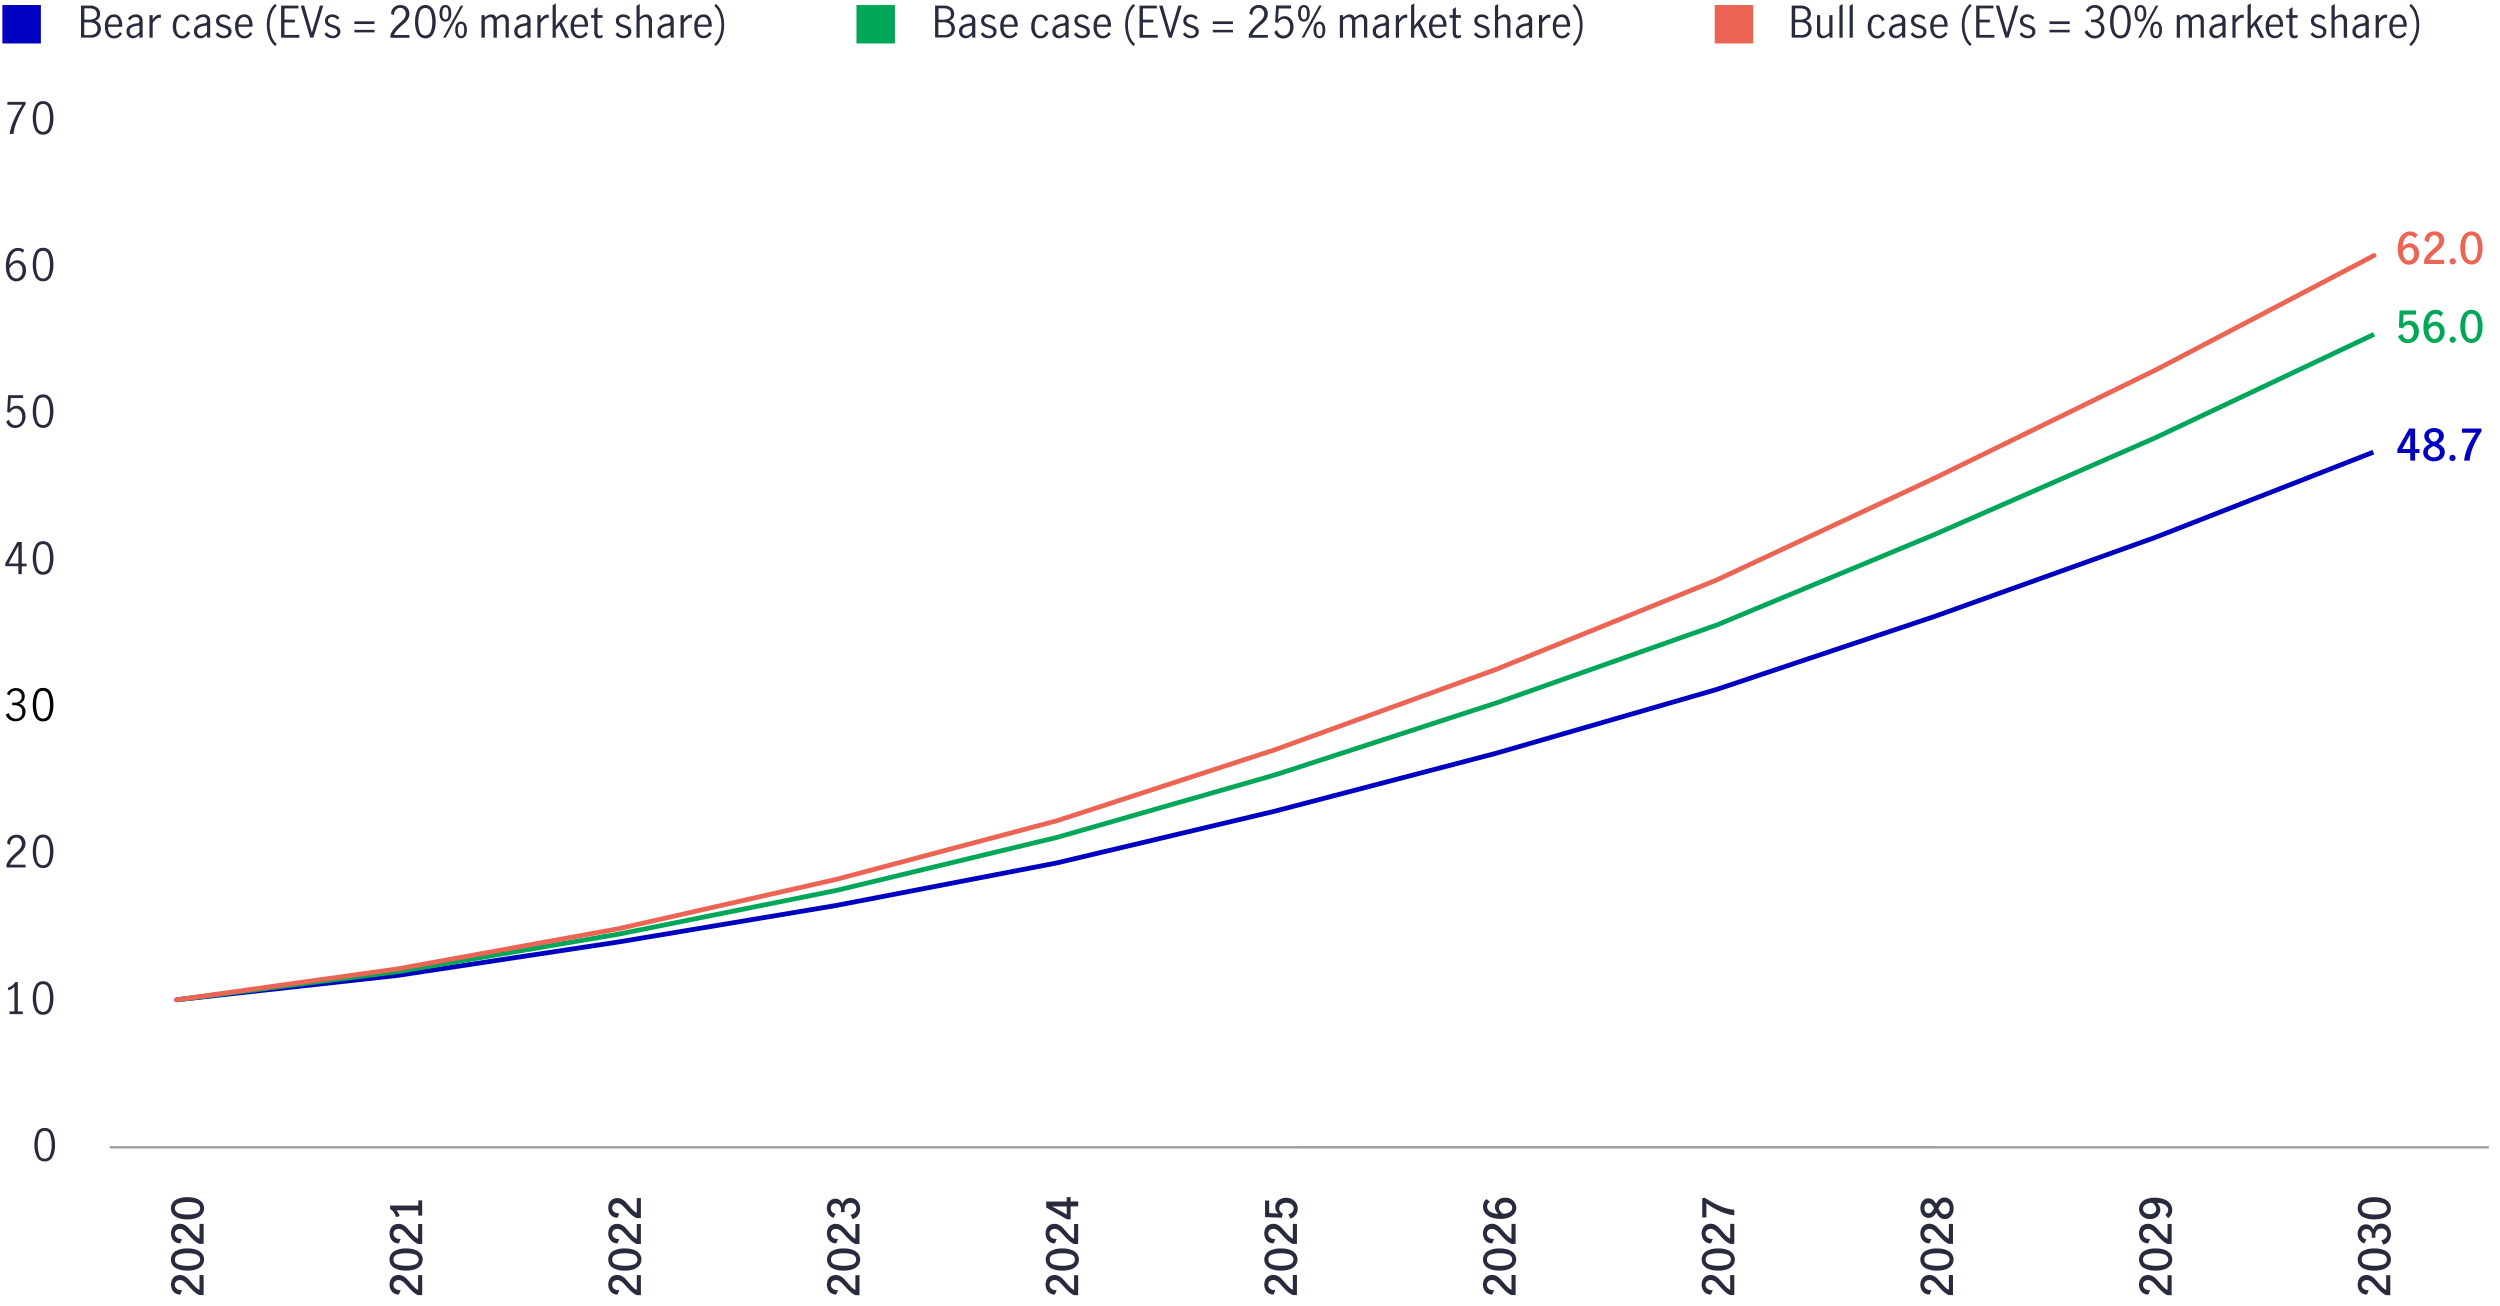 <svg id="Layer_1" data-name="Layer 1" xmlns="http://www.w3.org/2000/svg" viewBox="0 0 1040 543.36"><defs><style>.cls-1{fill:#282b3e;}.cls-2,.cls-6,.cls-7,.cls-8,.cls-9{fill:none;}.cls-2{stroke:#9d9fa2;}.cls-2,.cls-9{stroke-linejoin:round;}.cls-3{fill:#0000c1;}.cls-4{fill:#00a758;}.cls-5{fill:#ec6453;}.cls-6{stroke:#0000c1;}.cls-6,.cls-8{stroke-miterlimit:10;}.cls-6,.cls-8,.cls-9{stroke-width:2px;}.cls-8{stroke:#00a758;}.cls-9{stroke:#ec6453;stroke-linecap:round;}</style></defs><path class="cls-1" d="M5.81,49.85a40.89,40.89,0,0,1,3.48-6.29H3.07V42.39h7.59v.94a45,45,0,0,0-3.41,6.56,20.36,20.36,0,0,0-1.63,5.84H4A22.51,22.51,0,0,1,5.81,49.85Z"/><path class="cls-1" d="M14.65,54a10.66,10.66,0,0,1-1-4.91,11.12,11.12,0,0,1,1-5,3.39,3.39,0,0,1,3.28-2,3.38,3.38,0,0,1,3.28,2,11.13,11.13,0,0,1,1,5,10.66,10.66,0,0,1-1,4.91,3.41,3.41,0,0,1-3.25,2A3.41,3.41,0,0,1,14.65,54Zm5.55-.91a12.24,12.24,0,0,0,.6-4A12.8,12.8,0,0,0,20.21,45a2.39,2.39,0,0,0-4.61,0A12.81,12.81,0,0,0,15,49.09a12.52,12.52,0,0,0,.59,4,2.38,2.38,0,0,0,4.59,0Z"/><path class="cls-1" d="M4.67,116.37a4.57,4.57,0,0,1-1.6-2.08,8.86,8.86,0,0,1-.62-3.53,11.72,11.72,0,0,1,.67-4.19A5.6,5.6,0,0,1,4.92,104a4.11,4.11,0,0,1,2.52-.86,4.54,4.54,0,0,1,1.45.22,3,3,0,0,1,1.16.66l-.57,1.16a2.66,2.66,0,0,0-2-.85,2.71,2.71,0,0,0-1.64.58,4.36,4.36,0,0,0-1.33,1.9,10.24,10.24,0,0,0-.63,3.39,6.67,6.67,0,0,1,1.55-1.4,3.17,3.17,0,0,1,1.69-.51,3.61,3.61,0,0,1,3.15,1.85,4.62,4.62,0,0,1,.54,2.33,5,5,0,0,1-.63,2.61,3.94,3.94,0,0,1-1.55,1.49,4,4,0,0,1-1.82.47A3.71,3.71,0,0,1,4.67,116.37ZM8,115.49a2.74,2.74,0,0,0,1-1.13,4.31,4.31,0,0,0,.37-1.91A3.84,3.84,0,0,0,9.11,111a2.71,2.71,0,0,0-.8-1.12,2,2,0,0,0-1.3-.43,2.71,2.71,0,0,0-1.77.65,5.42,5.42,0,0,0-1.33,1.64,5.9,5.9,0,0,0,.52,2.41,3.07,3.07,0,0,0,1.09,1.3,2.44,2.44,0,0,0,1.27.39A2.38,2.38,0,0,0,8,115.49Z"/><path class="cls-1" d="M14.65,115a10.66,10.66,0,0,1-1-4.91,11.15,11.15,0,0,1,1-5,3.39,3.39,0,0,1,3.28-2,3.38,3.38,0,0,1,3.28,2,11.16,11.16,0,0,1,1,5,10.66,10.66,0,0,1-1,4.91,3.41,3.41,0,0,1-3.25,2A3.41,3.41,0,0,1,14.65,115Zm5.55-.91a12.24,12.24,0,0,0,.6-4,12.8,12.8,0,0,0-.59-4,2.39,2.39,0,0,0-4.61,0,12.81,12.81,0,0,0-.58,4,12.52,12.52,0,0,0,.59,4,2.38,2.38,0,0,0,4.59,0Z"/><path class="cls-1" d="M4,177.37a3.8,3.8,0,0,1-1.41-2l1.16-.77a3.12,3.12,0,0,0,1,1.66,2.5,2.5,0,0,0,1.66.61A2.39,2.39,0,0,0,8,176.4a2.91,2.91,0,0,0,.93-1.31,5,5,0,0,0,.29-1.73,4.48,4.48,0,0,0-.34-1.82,2.77,2.77,0,0,0-.92-1.18,2.25,2.25,0,0,0-1.31-.4,2.4,2.4,0,0,0-1.46.49,3.57,3.57,0,0,0-1.06,1.22L3,171.4l.37-7H9.62v1.17H4.51l-.36,4.65a3.45,3.45,0,0,1,2.75-1.44,3.29,3.29,0,0,1,2,.62,3.8,3.8,0,0,1,1.28,1.64,5.42,5.42,0,0,1,.43,2.17,5.54,5.54,0,0,1-.52,2.4,4.27,4.27,0,0,1-1.49,1.76,3.94,3.94,0,0,1-2.27.66A4,4,0,0,1,4,177.37Z"/><path class="cls-1" d="M14.65,176a10.63,10.63,0,0,1-1-4.91,11.15,11.15,0,0,1,1-5,3.39,3.39,0,0,1,3.28-2,3.38,3.38,0,0,1,3.28,2,11.16,11.16,0,0,1,1,5,10.63,10.63,0,0,1-1,4.91,3.41,3.41,0,0,1-3.25,2A3.41,3.41,0,0,1,14.65,176Zm5.55-.91a12.19,12.19,0,0,0,.6-4,12.89,12.89,0,0,0-.59-4,2.27,2.27,0,0,0-2.31-1.76,2.27,2.27,0,0,0-2.3,1.76,12.9,12.9,0,0,0-.58,4,12.48,12.48,0,0,0,.59,4,2.38,2.38,0,0,0,4.59,0Z"/><path class="cls-1" d="M7.64,235.55H2.22v-1.2l5-8.89H9.06v9h2v1.13h-2v3.24H7.64Zm0-1.13V227h0l-4.08,7.45Z"/><path class="cls-1" d="M14.65,237.07a10.67,10.67,0,0,1-1-4.92,11.15,11.15,0,0,1,1-5,3.38,3.38,0,0,1,3.28-2,3.37,3.37,0,0,1,3.28,2,11.16,11.16,0,0,1,1,5,10.67,10.67,0,0,1-1,4.92,3.41,3.41,0,0,1-3.25,2A3.41,3.41,0,0,1,14.65,237.07Zm5.55-.91a12.3,12.3,0,0,0,.6-4,12.89,12.89,0,0,0-.59-4.05,2.39,2.39,0,0,0-4.61,0,12.9,12.9,0,0,0-.58,4.05,12.58,12.58,0,0,0,.59,4,2.39,2.39,0,0,0,4.59,0Z"/><path class="cls-1" d="M4.17,357.17a27.13,27.13,0,0,1,2.28-2.27q.91-.81,1.44-1.35a4.94,4.94,0,0,0,.86-1.19A2.94,2.94,0,0,0,9.1,351a2.7,2.7,0,0,0-.63-1.82,2.11,2.11,0,0,0-1.68-.74,2.3,2.3,0,0,0-1.39.44A2.89,2.89,0,0,0,4.48,350a3.4,3.4,0,0,0-.28,1.52L3,350.88a3.22,3.22,0,0,1,.48-1.83,3.71,3.71,0,0,1,1.4-1.32,4.08,4.08,0,0,1,2-.48,3.92,3.92,0,0,1,2,.48,3.18,3.18,0,0,1,1.27,1.3,3.81,3.81,0,0,1,.45,1.85,3.92,3.92,0,0,1-.42,1.83,6.1,6.1,0,0,1-1,1.46,21.82,21.82,0,0,1-1.67,1.54,24.15,24.15,0,0,0-2.07,2,7.18,7.18,0,0,0-1.28,2h6.47v1.15H2.69v-1.23A8.92,8.92,0,0,1,4.17,357.17Z"/><path class="cls-1" d="M14.65,359.11a10.66,10.66,0,0,1-1-4.91,11.15,11.15,0,0,1,1-5,3.39,3.39,0,0,1,3.28-2,3.38,3.38,0,0,1,3.28,2,11.16,11.16,0,0,1,1,5,10.66,10.66,0,0,1-1,4.91,3.41,3.41,0,0,1-3.25,2A3.41,3.41,0,0,1,14.65,359.11Zm5.55-.91a12.24,12.24,0,0,0,.6-4,12.8,12.8,0,0,0-.59-4.05,2.39,2.39,0,0,0-4.61,0A12.81,12.81,0,0,0,15,354.2a12.52,12.52,0,0,0,.59,4,2.38,2.38,0,0,0,4.59,0Z"/><path d="M4,299.35a4,4,0,0,1-1.6-2l1.19-.73a3.83,3.83,0,0,0,1.14,1.71,2.7,2.7,0,0,0,1.79.66,2.73,2.73,0,0,0,2-.72,2.57,2.57,0,0,0,.75-1.94,2.67,2.67,0,0,0-.9-2.27,4.06,4.06,0,0,0-2.52-.68,7.29,7.29,0,0,0-.76,0v-1.15a5.74,5.74,0,0,0,1,.07,3.16,3.16,0,0,0,2.18-.68,2.38,2.38,0,0,0,.76-1.84A2.33,2.33,0,0,0,8.25,288a2.41,2.41,0,0,0-1.78-.65,2.41,2.41,0,0,0-1.58.55A2.67,2.67,0,0,0,4,289.3l-1.11-.64a3.65,3.65,0,0,1,1.46-1.77,4.25,4.25,0,0,1,2.35-.66,3.78,3.78,0,0,1,1.85.44,3.25,3.25,0,0,1,1.28,1.21,3.39,3.39,0,0,1,.46,1.73,3.26,3.26,0,0,1-.54,1.91A3.89,3.89,0,0,1,8,292.78,3.59,3.59,0,0,1,9.93,294a3.35,3.35,0,0,1,.68,2.08,4,4,0,0,1-.54,2.1,3.63,3.63,0,0,1-1.49,1.39,4.64,4.64,0,0,1-2.13.49A4.45,4.45,0,0,1,4,299.35Z"/><path d="M14.65,298.09a10.67,10.67,0,0,1-1-4.92,11.18,11.18,0,0,1,1-5,3.39,3.39,0,0,1,3.28-2,3.39,3.39,0,0,1,3.28,2,11.19,11.19,0,0,1,1,5,10.67,10.67,0,0,1-1,4.92,3.41,3.41,0,0,1-3.25,2A3.41,3.41,0,0,1,14.65,298.09Zm5.55-.91a12.26,12.26,0,0,0,.6-4,12.89,12.89,0,0,0-.59-4.05,2.39,2.39,0,0,0-4.61,0,12.9,12.9,0,0,0-.58,4.05,12.54,12.54,0,0,0,.59,4,2.38,2.38,0,0,0,4.59,0Z"/><path class="cls-1" d="M6,420.74V410.45A5.46,5.46,0,0,1,3.54,412l-.33-1.08A6.28,6.28,0,0,0,5.05,410a4.58,4.58,0,0,0,1.28-1.47H7.42v12.22H9.48v1.12H4v-1.12Z"/><path class="cls-1" d="M14.65,420.13a10.66,10.66,0,0,1-1-4.91,11.15,11.15,0,0,1,1-5,3.39,3.39,0,0,1,3.28-2,3.38,3.38,0,0,1,3.28,2,11.16,11.16,0,0,1,1,5,10.66,10.66,0,0,1-1,4.91,3.41,3.41,0,0,1-3.25,2A3.41,3.41,0,0,1,14.65,420.13Zm5.55-.91a12.24,12.24,0,0,0,.6-4,12.8,12.8,0,0,0-.59-4.05,2.39,2.39,0,0,0-4.61,0,12.81,12.81,0,0,0-.58,4.05,12.52,12.52,0,0,0,.59,4,2.38,2.38,0,0,0,4.59,0Z"/><path class="cls-1" d="M15.33,481.15a10.76,10.76,0,0,1-1-4.91,11.15,11.15,0,0,1,1-5,3.38,3.38,0,0,1,3.27-2,3.39,3.39,0,0,1,3.29,2,11.3,11.3,0,0,1,1,5,10.63,10.63,0,0,1-1,4.91,3.41,3.41,0,0,1-3.25,2A3.41,3.41,0,0,1,15.33,481.15Zm5.56-.9a12.58,12.58,0,0,0,.59-4,12.9,12.9,0,0,0-.58-4.05,2.28,2.28,0,0,0-2.32-1.76,2.26,2.26,0,0,0-2.29,1.76,12.89,12.89,0,0,0-.59,4.05,12.3,12.3,0,0,0,.6,4A2.26,2.26,0,0,0,18.58,482,2.29,2.29,0,0,0,20.89,480.25Z"/><line class="cls-2" x1="45.69" y1="477.27" x2="1035.35" y2="477.28"/><rect class="cls-3" x="1" y="2.08" width="16" height="16"/><path class="cls-1" d="M37.1,2.34a5,5,0,0,1,3.53,1,3.34,3.34,0,0,1,1,2.49,3,3,0,0,1-.54,1.79,2.88,2.88,0,0,1-1.53,1A3.46,3.46,0,0,1,41.35,9.9a3.26,3.26,0,0,1,.62,2,3.74,3.74,0,0,1-1,2.64,4.39,4.39,0,0,1-3.35,1.1H33.69V2.34Zm2.2,5.37a1.86,1.86,0,0,0,1-1.84c0-1.61-1.1-2.41-3.28-2.41H35.1V8.18h1.74A5.59,5.59,0,0,0,39.3,7.71Zm.49,6.16A2.44,2.44,0,0,0,40.55,12q0-2.7-3.49-2.7h-2v5.31H37A4.1,4.1,0,0,0,39.79,13.87Z"/><path class="cls-1" d="M44.64,14.66a5.79,5.79,0,0,1-1-3.71,5.66,5.66,0,0,1,1-3.64A3.44,3.44,0,0,1,47.46,6,2.86,2.86,0,0,1,50,7.3a6.09,6.09,0,0,1,.84,3.4c0,.19,0,.34,0,.45H45A4.55,4.55,0,0,0,45.67,14a2.3,2.3,0,0,0,1.9.92,2.19,2.19,0,0,0,1.33-.46,3.65,3.65,0,0,0,1-1.16l.83.77a4.08,4.08,0,0,1-1.37,1.37,3.63,3.63,0,0,1-2,.52A3.36,3.36,0,0,1,44.64,14.66ZM49,8a1.77,1.77,0,0,0-1.64-.9,1.83,1.83,0,0,0-1.26.46A2.78,2.78,0,0,0,45.3,8.7,5.37,5.37,0,0,0,45,10.19h4.45A4.36,4.36,0,0,0,49,8Z"/><path class="cls-1" d="M54,15.59a2.68,2.68,0,0,1-1-1,2.93,2.93,0,0,1-.37-1.52,2.67,2.67,0,0,1,1-2.25,6.8,6.8,0,0,1,3.17-1.08,2,2,0,0,0,1-.31A1.13,1.13,0,0,0,58,8.59a1.42,1.42,0,0,0-.43-1.12,1.73,1.73,0,0,0-1.17-.37,2.47,2.47,0,0,0-1.38.41A3.73,3.73,0,0,0,54,8.57l-.74-.92A4,4,0,0,1,56.55,6a2.84,2.84,0,0,1,2.07.71,2.82,2.82,0,0,1,.72,2.12v6.82H58V14.51a6.72,6.72,0,0,1-1.32,1.06,2.9,2.9,0,0,1-2.76,0Zm2.92-1.16A4.91,4.91,0,0,0,58,13.32v-2.7h0l-1.15.17a4.86,4.86,0,0,0-2.23.74,1.81,1.81,0,0,0-.69,1.52,1.86,1.86,0,0,0,.46,1.33,1.65,1.65,0,0,0,1.27.49A2.12,2.12,0,0,0,56.87,14.43Z"/><path class="cls-1" d="M63.52,6.29V8.12a6.87,6.87,0,0,1,1.39-1.53,2.51,2.51,0,0,1,1.54-.5,2.42,2.42,0,0,1,.47,0V7.47a4,4,0,0,0-.59-.07A2.16,2.16,0,0,0,65,7.9a7.44,7.44,0,0,0-1.48,1.68v6.1H62.19V6.29Z"/><path class="cls-1" d="M73,14.67A5.62,5.62,0,0,1,71.89,11a6.68,6.68,0,0,1,.49-2.7A3.69,3.69,0,0,1,73.73,6.6a3.65,3.65,0,0,1,2-.57,3.09,3.09,0,0,1,1.91.56,3.88,3.88,0,0,1,1.19,1.59l-1.08.68A3.41,3.41,0,0,0,77,7.57a1.76,1.76,0,0,0-1.3-.51,1.93,1.93,0,0,0-1.88,1.17A6.52,6.52,0,0,0,73.28,11a6.2,6.2,0,0,0,.57,2.83,2,2,0,0,0,1.91,1.12,1.8,1.8,0,0,0,1.36-.55A4.21,4.21,0,0,0,78,13l1.1.64a4,4,0,0,1-1.32,1.71,3.17,3.17,0,0,1-2,.65A3.46,3.46,0,0,1,73,14.67Z"/><path class="cls-1" d="M82.05,15.59a2.61,2.61,0,0,1-1-1,2.93,2.93,0,0,1-.38-1.52,2.68,2.68,0,0,1,1-2.25,6.76,6.76,0,0,1,3.17-1.08,2,2,0,0,0,1-.31,1.18,1.18,0,0,0,.25-.86,1.45,1.45,0,0,0-.43-1.12,1.73,1.73,0,0,0-1.17-.37,2.45,2.45,0,0,0-1.38.41,3.73,3.73,0,0,0-1.07,1.06l-.74-.92A4,4,0,0,1,84.65,6a2.84,2.84,0,0,1,2.07.71,2.82,2.82,0,0,1,.72,2.12v6.82H86.13V14.51a6.47,6.47,0,0,1-1.33,1.06,2.69,2.69,0,0,1-1.39.36A2.75,2.75,0,0,1,82.05,15.59ZM85,14.43a4.91,4.91,0,0,0,1.12-1.11v-2.7h0l-1.16.17a4.82,4.82,0,0,0-2.22.74A1.81,1.81,0,0,0,82,13.05a1.86,1.86,0,0,0,.46,1.33,1.64,1.64,0,0,0,1.27.49A2.12,2.12,0,0,0,85,14.43Z"/><path class="cls-1" d="M91.15,15.51a3.78,3.78,0,0,1-1.44-1.27l.86-.86a3.71,3.71,0,0,0,1.08,1.08,2.65,2.65,0,0,0,1.43.41,2.13,2.13,0,0,0,1.35-.42A1.4,1.4,0,0,0,95,13.27a1.28,1.28,0,0,0-.29-.86,2.12,2.12,0,0,0-.74-.54,10.74,10.74,0,0,0-1.2-.44,11.08,11.08,0,0,1-1.48-.55,2.66,2.66,0,0,1-1-.8,2.2,2.2,0,0,1-.39-1.36,2.45,2.45,0,0,1,.86-2A3.29,3.29,0,0,1,93,6a3.79,3.79,0,0,1,1.61.35,3.31,3.31,0,0,1,1.25,1l-.7.92a2.79,2.79,0,0,0-2.2-1.19,2,2,0,0,0-1.26.39,1.34,1.34,0,0,0-.5,1.1,1.23,1.23,0,0,0,.3.86,2.09,2.09,0,0,0,.73.53c.3.13.7.27,1.2.43a11.92,11.92,0,0,1,1.5.58,2.63,2.63,0,0,1,1,.79,2.23,2.23,0,0,1,.39,1.37,2.52,2.52,0,0,1-.91,2,3.44,3.44,0,0,1-2.31.76A4.14,4.14,0,0,1,91.15,15.51Z"/><path class="cls-1" d="M98.83,14.66a5.85,5.85,0,0,1-1-3.71,5.66,5.66,0,0,1,1-3.64A3.44,3.44,0,0,1,101.66,6a2.86,2.86,0,0,1,2.55,1.27,6.09,6.09,0,0,1,.84,3.4c0,.19,0,.34,0,.45H99.18A4.48,4.48,0,0,0,99.87,14a2.29,2.29,0,0,0,1.9.92,2.14,2.14,0,0,0,1.32-.46,3.56,3.56,0,0,0,1-1.16l.83.77a4.17,4.17,0,0,1-1.37,1.37,3.66,3.66,0,0,1-2,.52A3.38,3.38,0,0,1,98.83,14.66ZM103.17,8a1.74,1.74,0,0,0-1.63-.9,1.8,1.8,0,0,0-1.26.46A2.78,2.78,0,0,0,99.5,8.7a4.73,4.73,0,0,0-.27,1.49h4.45A4.26,4.26,0,0,0,103.17,8Z"/><path class="cls-1" d="M112,15.7a13.84,13.84,0,0,1-1-5.33,14.48,14.48,0,0,1,.47-3.75,11,11,0,0,1,1.26-3,7.23,7.23,0,0,1,1.77-2l.59.81A7.89,7.89,0,0,0,113,5.58a12.81,12.81,0,0,0-.81,4.77,13.22,13.22,0,0,0,.82,4.84,7.34,7.34,0,0,0,2.12,3.1l-.61.87A8.08,8.08,0,0,1,112,15.7Z"/><path class="cls-1" d="M116.94,2.34h7.2V3.5h-5.79V8.18h4.32V9.33h-4.32v5.2h6.17v1.15h-7.58Z"/><path class="cls-1" d="M125.1,2.34h1.45l3.19,11.27h0l3.33-11.27h1.4l-4.1,13.34h-1.32Z"/><path class="cls-1" d="M136.45,15.51A3.86,3.86,0,0,1,135,14.24l.87-.86A3.71,3.71,0,0,0,137,14.46a2.61,2.61,0,0,0,1.42.41,2.18,2.18,0,0,0,1.36-.42,1.4,1.4,0,0,0,.55-1.18,1.23,1.23,0,0,0-.3-.86,2,2,0,0,0-.74-.54,9.79,9.79,0,0,0-1.19-.44,11.29,11.29,0,0,1-1.49-.55,2.55,2.55,0,0,1-1-.8,2.14,2.14,0,0,1-.4-1.36,2.42,2.42,0,0,1,.87-2A3.27,3.27,0,0,1,138.25,6a3.83,3.83,0,0,1,1.62.35,3.39,3.39,0,0,1,1.25,1l-.71.92a2.76,2.76,0,0,0-2.19-1.19,2,2,0,0,0-1.26.39,1.32,1.32,0,0,0-.51,1.1,1.23,1.23,0,0,0,.3.86,2.22,2.22,0,0,0,.74.53,11.6,11.6,0,0,0,1.2.43,12.56,12.56,0,0,1,1.5.58,2.52,2.52,0,0,1,1,.79,2.17,2.17,0,0,1,.4,1.37,2.52,2.52,0,0,1-.91,2,3.48,3.48,0,0,1-2.31.76A4.19,4.19,0,0,1,136.45,15.51Z"/><path class="cls-1" d="M147.42,8.88h8.38V10h-8.38Zm0,3.53h8.38v1.06h-8.38Z"/><path class="cls-1" d="M163.88,12a26.84,26.84,0,0,1,2.27-2.27q.93-.81,1.44-1.35a5.05,5.05,0,0,0,.87-1.19,2.93,2.93,0,0,0,.34-1.4A2.7,2.7,0,0,0,168.17,4a2.1,2.1,0,0,0-1.67-.74,2.28,2.28,0,0,0-1.4.45,2.76,2.76,0,0,0-.92,1.15,3.38,3.38,0,0,0-.28,1.52l-1.2-.63a3.42,3.42,0,0,1,.48-1.84,3.61,3.61,0,0,1,1.4-1.31,4,4,0,0,1,2-.49,3.91,3.91,0,0,1,2,.48,3.27,3.27,0,0,1,1.28,1.3,4,4,0,0,1,.44,1.86,4,4,0,0,1-.42,1.83,5.74,5.74,0,0,1-1,1.45,22.11,22.11,0,0,1-1.68,1.54,24.15,24.15,0,0,0-2.07,2,7.07,7.07,0,0,0-1.27,2h6.46v1.15h-7.87V14.46A8.86,8.86,0,0,1,163.88,12Z"/><path class="cls-1" d="M173.67,14a10.63,10.63,0,0,1-1-4.91,11.15,11.15,0,0,1,1-5,3.68,3.68,0,0,1,6.56,0,11.16,11.16,0,0,1,1,5,10.76,10.76,0,0,1-1,4.91,3.66,3.66,0,0,1-6.5,0Zm5.55-.91a12.19,12.19,0,0,0,.6-4,12.89,12.89,0,0,0-.59-4,2.39,2.39,0,0,0-4.61,0A12.9,12.9,0,0,0,174,9a12.48,12.48,0,0,0,.59,4,2.38,2.38,0,0,0,4.59,0Z"/><path class="cls-1" d="M183.42,8a4.84,4.84,0,0,1-.56-2.44,5.08,5.08,0,0,1,.55-2.48,2.25,2.25,0,0,1,3.76,0,5.08,5.08,0,0,1,.55,2.48A5,5,0,0,1,187.16,8a2.25,2.25,0,0,1-3.74,0Zm3.16-2.44a5.21,5.21,0,0,0-.26-1.81,1,1,0,0,0-1-.72,1,1,0,0,0-1,.72A5.19,5.19,0,0,0,184,5.58q0,2.49,1.32,2.49T186.58,5.58Zm5.08-3.24h1.06l-7.29,13.34h-1.06Zm-1.73,12.6a5,5,0,0,1-.56-2.44,5.21,5.21,0,0,1,.55-2.49,2.26,2.26,0,0,1,3.77,0,5.21,5.21,0,0,1,.54,2.49,5,5,0,0,1-.55,2.44,2.27,2.27,0,0,1-3.75,0Zm2.91-.67a5.29,5.29,0,0,0,.26-1.77,5.48,5.48,0,0,0-.26-1.82,1.11,1.11,0,0,0-2.08,0,5.23,5.23,0,0,0-.27,1.81c0,1.65.44,2.48,1.31,2.48A1,1,0,0,0,192.84,14.27Z"/><path class="cls-1" d="M201.63,6.29v1a6.43,6.43,0,0,1,1.27-.91A3,3,0,0,1,204.31,6a2.06,2.06,0,0,1,2.13,1.41,8.1,8.1,0,0,1,1.42-1.05A2.85,2.85,0,0,1,209.3,6a2.23,2.23,0,0,1,1.73.69,3.19,3.19,0,0,1,.63,2.21v6.75h-1.33V8.9A2.36,2.36,0,0,0,210,7.65a1.11,1.11,0,0,0-1-.54,3.49,3.49,0,0,0-2.31,1.3v7.27H205.3V8.9A2.35,2.35,0,0,0,205,7.65a1.12,1.12,0,0,0-1-.54,3.49,3.49,0,0,0-2.31,1.3v7.27H200.3V6.29Z"/><path class="cls-1" d="M215.32,15.59a2.61,2.61,0,0,1-1-1,2.93,2.93,0,0,1-.38-1.52,2.68,2.68,0,0,1,1-2.25,6.76,6.76,0,0,1,3.17-1.08,2,2,0,0,0,1-.31,1.18,1.18,0,0,0,.25-.86A1.45,1.45,0,0,0,219,7.47a1.73,1.73,0,0,0-1.17-.37,2.43,2.43,0,0,0-1.38.41,3.73,3.73,0,0,0-1.07,1.06l-.74-.92A4,4,0,0,1,217.92,6a2.84,2.84,0,0,1,2.07.71,2.82,2.82,0,0,1,.72,2.12v6.82H219.4V14.51a6.47,6.47,0,0,1-1.33,1.06,2.69,2.69,0,0,1-1.39.36A2.75,2.75,0,0,1,215.32,15.59Zm2.92-1.16a4.91,4.91,0,0,0,1.12-1.11v-2.7h0l-1.16.17a4.82,4.82,0,0,0-2.22.74,1.81,1.81,0,0,0-.69,1.52,1.86,1.86,0,0,0,.46,1.33,1.64,1.64,0,0,0,1.27.49A2.12,2.12,0,0,0,218.24,14.43Z"/><path class="cls-1" d="M224.89,6.29V8.12a7.11,7.11,0,0,1,1.38-1.53,2.54,2.54,0,0,1,1.55-.5,2.5,2.5,0,0,1,.47,0V7.47a4,4,0,0,0-.59-.07,2.21,2.21,0,0,0-1.34.5,7.7,7.7,0,0,0-1.47,1.68v6.1h-1.33V6.29Z"/><path class="cls-1" d="M235.2,15.68l-2.5-5.18-1.48,1.76v3.42h-1.33V2.16l1.33-.75v7q0,.68,0,1.8l0,.57h0c.56-.77.94-1.28,1.15-1.53l2.43-2.91h1.58l-2.7,3.2,3.08,6.19Z"/><path class="cls-1" d="M238.4,14.66a5.85,5.85,0,0,1-1-3.71,5.66,5.66,0,0,1,1-3.64A3.44,3.44,0,0,1,241.23,6a2.86,2.86,0,0,1,2.55,1.27,6.09,6.09,0,0,1,.84,3.4c0,.19,0,.34,0,.45h-5.85a4.48,4.48,0,0,0,.69,2.82,2.29,2.29,0,0,0,1.9.92,2.14,2.14,0,0,0,1.32-.46,3.68,3.68,0,0,0,1-1.16l.83.77a4.17,4.17,0,0,1-1.37,1.37,3.66,3.66,0,0,1-2,.52A3.38,3.38,0,0,1,238.4,14.66ZM242.74,8a1.76,1.76,0,0,0-1.64-.9,1.83,1.83,0,0,0-1.26.46,2.85,2.85,0,0,0-.77,1.18,4.73,4.73,0,0,0-.27,1.49h4.45A4.26,4.26,0,0,0,242.74,8Z"/><path class="cls-1" d="M247.7,15.29a3.47,3.47,0,0,1-.48-2.07V7.4h-1.36V6.29h1.36V3.78L248.56,3V6.29h2.1V7.4h-2.1v6.07c0,.91.33,1.37,1,1.37a2,2,0,0,0,1.13-.47l0,1.13a2.85,2.85,0,0,1-1.5.43A1.77,1.77,0,0,1,247.7,15.29Z"/><path class="cls-1" d="M257.5,15.51a3.86,3.86,0,0,1-1.44-1.27l.87-.86A3.48,3.48,0,0,0,258,14.46a2.61,2.61,0,0,0,1.42.41,2.18,2.18,0,0,0,1.36-.42,1.43,1.43,0,0,0,.55-1.18,1.23,1.23,0,0,0-.3-.86,2,2,0,0,0-.74-.54,9.42,9.42,0,0,0-1.2-.44,11.63,11.63,0,0,1-1.48-.55,2.55,2.55,0,0,1-1-.8,2.14,2.14,0,0,1-.4-1.36,2.45,2.45,0,0,1,.86-2A3.31,3.31,0,0,1,259.3,6a3.76,3.76,0,0,1,1.61.35,3.23,3.23,0,0,1,1.25,1l-.7.92a2.79,2.79,0,0,0-2.19-1.19,2,2,0,0,0-1.26.39,1.32,1.32,0,0,0-.51,1.1,1.23,1.23,0,0,0,.3.86,2.13,2.13,0,0,0,.74.53,12.19,12.19,0,0,0,1.19.43,12.15,12.15,0,0,1,1.51.58,2.52,2.52,0,0,1,1,.79,2.23,2.23,0,0,1,.4,1.37,2.55,2.55,0,0,1-.91,2,3.49,3.49,0,0,1-2.32.76A4.17,4.17,0,0,1,257.5,15.51Z"/><path class="cls-1" d="M266.12,1.66V7.28a5.8,5.8,0,0,1,1.29-.9A3.08,3.08,0,0,1,268.86,6a2.27,2.27,0,0,1,1.7.68A3.16,3.16,0,0,1,271.22,9v6.71h-1.33V9a2.49,2.49,0,0,0-.35-1.31,1.2,1.2,0,0,0-1.08-.58,3.73,3.73,0,0,0-2.34,1.28v7.29h-1.33V2.43Z"/><path class="cls-1" d="M274.88,15.59a2.61,2.61,0,0,1-1-1,2.93,2.93,0,0,1-.38-1.52,2.68,2.68,0,0,1,1-2.25,6.76,6.76,0,0,1,3.17-1.08,2,2,0,0,0,1-.31,1.18,1.18,0,0,0,.25-.86,1.45,1.45,0,0,0-.43-1.12,1.73,1.73,0,0,0-1.17-.37,2.45,2.45,0,0,0-1.38.41,3.73,3.73,0,0,0-1.07,1.06l-.74-.92A4,4,0,0,1,277.48,6a2.84,2.84,0,0,1,2.07.71,2.82,2.82,0,0,1,.72,2.12v6.82H279V14.51a6.47,6.47,0,0,1-1.33,1.06,2.69,2.69,0,0,1-1.39.36A2.75,2.75,0,0,1,274.88,15.59Zm2.92-1.16a4.91,4.91,0,0,0,1.12-1.11v-2.7h0l-1.16.17a4.82,4.82,0,0,0-2.22.74,1.81,1.81,0,0,0-.69,1.52,1.86,1.86,0,0,0,.46,1.33,1.64,1.64,0,0,0,1.27.49A2.12,2.12,0,0,0,277.8,14.43Z"/><path class="cls-1" d="M284.45,6.29V8.12a7.11,7.11,0,0,1,1.38-1.53,2.54,2.54,0,0,1,1.55-.5,2.5,2.5,0,0,1,.47,0V7.47a4,4,0,0,0-.59-.07,2.21,2.21,0,0,0-1.34.5,7.7,7.7,0,0,0-1.47,1.68v6.1h-1.33V6.29Z"/><path class="cls-1" d="M289.85,14.66a5.79,5.79,0,0,1-1-3.71,5.66,5.66,0,0,1,1-3.64A3.44,3.44,0,0,1,292.67,6a2.86,2.86,0,0,1,2.55,1.27,6.09,6.09,0,0,1,.84,3.4c0,.19,0,.34,0,.45h-5.85a4.55,4.55,0,0,0,.69,2.82,2.3,2.3,0,0,0,1.9.92,2.19,2.19,0,0,0,1.33-.46,3.65,3.65,0,0,0,1-1.16L296,14a4.08,4.08,0,0,1-1.37,1.37,3.63,3.63,0,0,1-2,.52A3.36,3.36,0,0,1,289.85,14.66ZM294.19,8a1.77,1.77,0,0,0-1.64-.9,1.83,1.83,0,0,0-1.26.46,2.78,2.78,0,0,0-.78,1.18,5.37,5.37,0,0,0-.27,1.49h4.45A4.36,4.36,0,0,0,294.19,8Z"/><path class="cls-1" d="M300.24,5.06a13.54,13.54,0,0,1,1,5.35,14.06,14.06,0,0,1-.47,3.75,11.57,11.57,0,0,1-1.25,3,6.81,6.81,0,0,1-1.79,2l-.57-.83a8,8,0,0,0,2.12-3.13,12.81,12.81,0,0,0,.81-4.77,13,13,0,0,0-.82-4.84,7.32,7.32,0,0,0-2.11-3.1l.59-.87A8,8,0,0,1,300.24,5.06Z"/><rect class="cls-4" x="356.29" y="2.08" width="16" height="16"/><path class="cls-1" d="M392.39,2.34a5,5,0,0,1,3.53,1,3.34,3.34,0,0,1,1,2.49,3,3,0,0,1-.54,1.79,2.88,2.88,0,0,1-1.53,1,3.42,3.42,0,0,1,1.75,1.22,3.26,3.26,0,0,1,.63,2,3.74,3.74,0,0,1-1,2.64,4.37,4.37,0,0,1-3.35,1.1H389V2.34Zm2.2,5.37a1.86,1.86,0,0,0,1-1.84c0-1.61-1.09-2.41-3.28-2.41h-1.87V8.18h1.74A5.59,5.59,0,0,0,394.59,7.71Zm.49,6.16a2.44,2.44,0,0,0,.76-1.91q0-2.7-3.49-2.7h-2v5.31h1.94A4.1,4.1,0,0,0,395.08,13.87Z"/><path class="cls-1" d="M400.33,15.59a2.68,2.68,0,0,1-1-1,2.93,2.93,0,0,1-.37-1.52,2.67,2.67,0,0,1,1-2.25,6.8,6.8,0,0,1,3.17-1.08,2,2,0,0,0,1-.31,1.13,1.13,0,0,0,.25-.86A1.42,1.42,0,0,0,404,7.47a1.73,1.73,0,0,0-1.17-.37,2.47,2.47,0,0,0-1.38.41,3.85,3.85,0,0,0-1.07,1.06l-.74-.92A4,4,0,0,1,402.94,6a2.81,2.81,0,0,1,2.06.71,2.78,2.78,0,0,1,.73,2.12v6.82h-1.32V14.51a6.72,6.72,0,0,1-1.32,1.06,2.9,2.9,0,0,1-2.76,0Zm2.92-1.16a4.91,4.91,0,0,0,1.12-1.11v-2.7h0l-1.15.17a4.91,4.91,0,0,0-2.23.74,1.81,1.81,0,0,0-.69,1.52,1.86,1.86,0,0,0,.46,1.33,1.65,1.65,0,0,0,1.27.49A2.09,2.09,0,0,0,403.25,14.43Z"/><path class="cls-1" d="M409.43,15.51A3.86,3.86,0,0,1,408,14.24l.87-.86a3.59,3.59,0,0,0,1.08,1.08,2.61,2.61,0,0,0,1.42.41,2.18,2.18,0,0,0,1.36-.42,1.43,1.43,0,0,0,.55-1.18,1.23,1.23,0,0,0-.3-.86,2,2,0,0,0-.74-.54,9.79,9.79,0,0,0-1.19-.44,11.29,11.29,0,0,1-1.49-.55,2.55,2.55,0,0,1-1-.8,2.14,2.14,0,0,1-.4-1.36,2.42,2.42,0,0,1,.87-2A3.27,3.27,0,0,1,411.23,6a3.76,3.76,0,0,1,1.61.35,3.34,3.34,0,0,1,1.26,1l-.71.92a2.78,2.78,0,0,0-2.19-1.19,2,2,0,0,0-1.26.39,1.32,1.32,0,0,0-.51,1.1,1.23,1.23,0,0,0,.3.86,2.13,2.13,0,0,0,.74.53,12.19,12.19,0,0,0,1.19.43,12.15,12.15,0,0,1,1.51.58,2.52,2.52,0,0,1,1,.79,2.17,2.17,0,0,1,.4,1.37,2.55,2.55,0,0,1-.91,2,3.48,3.48,0,0,1-2.31.76A4.19,4.19,0,0,1,409.43,15.51Z"/><path class="cls-1" d="M417.12,14.66a5.85,5.85,0,0,1-1-3.71,5.66,5.66,0,0,1,1-3.64A3.44,3.44,0,0,1,420,6a2.85,2.85,0,0,1,2.54,1.27,6.09,6.09,0,0,1,.84,3.4c0,.19,0,.34,0,.45h-5.85a4.55,4.55,0,0,0,.69,2.82,2.3,2.3,0,0,0,1.9.92,2.19,2.19,0,0,0,1.33-.46,3.65,3.65,0,0,0,1-1.16l.83.77a4.08,4.08,0,0,1-1.37,1.37,3.61,3.61,0,0,1-2,.52A3.36,3.36,0,0,1,417.12,14.66ZM421.46,8a1.77,1.77,0,0,0-1.64-.9,1.83,1.83,0,0,0-1.26.46,2.67,2.67,0,0,0-.77,1.18,4.73,4.73,0,0,0-.27,1.49H422A4.26,4.26,0,0,0,421.46,8Z"/><path class="cls-1" d="M430.06,14.67A5.62,5.62,0,0,1,429,11a6.68,6.68,0,0,1,.49-2.7,3.69,3.69,0,0,1,1.35-1.68,3.65,3.65,0,0,1,2-.57,3.09,3.09,0,0,1,1.91.56A3.86,3.86,0,0,1,436,8.18l-1.08.68a3.39,3.39,0,0,0-.77-1.29,1.76,1.76,0,0,0-1.3-.51,1.93,1.93,0,0,0-1.88,1.17,6.52,6.52,0,0,0-.55,2.75,6.19,6.19,0,0,0,.58,2.83,2,2,0,0,0,1.91,1.12,1.8,1.8,0,0,0,1.36-.55,4.21,4.21,0,0,0,.83-1.43l1.1.64a4,4,0,0,1-1.32,1.71,3.17,3.17,0,0,1-2,.65A3.45,3.45,0,0,1,430.06,14.67Z"/><path class="cls-1" d="M439.16,15.59a2.61,2.61,0,0,1-1-1,2.93,2.93,0,0,1-.38-1.52,2.68,2.68,0,0,1,1-2.25A6.76,6.76,0,0,1,442,9.76a2,2,0,0,0,1-.31,1.13,1.13,0,0,0,.26-.86,1.42,1.42,0,0,0-.44-1.12,1.69,1.69,0,0,0-1.17-.37,2.42,2.42,0,0,0-1.37.41,3.6,3.6,0,0,0-1.07,1.06l-.74-.92A4,4,0,0,1,441.76,6a2.84,2.84,0,0,1,2.07.71,2.82,2.82,0,0,1,.72,2.12v6.82h-1.31V14.51a6.47,6.47,0,0,1-1.33,1.06,2.72,2.72,0,0,1-1.39.36A2.75,2.75,0,0,1,439.16,15.59Zm2.92-1.16a5.11,5.11,0,0,0,1.12-1.11v-2.7h0l-1.15.17a4.82,4.82,0,0,0-2.22.74,1.81,1.81,0,0,0-.69,1.52,1.86,1.86,0,0,0,.46,1.33,1.61,1.61,0,0,0,1.26.49A2.14,2.14,0,0,0,442.08,14.43Z"/><path class="cls-1" d="M448.26,15.51a3.71,3.71,0,0,1-1.44-1.27l.86-.86a3.71,3.71,0,0,0,1.08,1.08,2.64,2.64,0,0,0,1.42.41,2.16,2.16,0,0,0,1.36-.42,1.4,1.4,0,0,0,.55-1.18,1.28,1.28,0,0,0-.29-.86,2.12,2.12,0,0,0-.74-.54,10.74,10.74,0,0,0-1.2-.44,11.08,11.08,0,0,1-1.48-.55,2.66,2.66,0,0,1-1-.8A2.2,2.2,0,0,1,447,8.72a2.42,2.42,0,0,1,.86-2A3.29,3.29,0,0,1,450.06,6a3.82,3.82,0,0,1,1.61.35,3.31,3.31,0,0,1,1.25,1l-.7.92A2.79,2.79,0,0,0,450,7.08a2,2,0,0,0-1.26.39,1.34,1.34,0,0,0-.5,1.1,1.23,1.23,0,0,0,.3.86,2.09,2.09,0,0,0,.73.53c.3.13.7.27,1.2.43A11.92,11.92,0,0,1,452,11a2.63,2.63,0,0,1,1,.79,2.23,2.23,0,0,1,.39,1.37,2.52,2.52,0,0,1-.91,2,3.44,3.44,0,0,1-2.31.76A4.14,4.14,0,0,1,448.26,15.51Z"/><path class="cls-1" d="M455.94,14.66a5.85,5.85,0,0,1-1-3.71,5.66,5.66,0,0,1,1-3.64A3.44,3.44,0,0,1,458.77,6a2.86,2.86,0,0,1,2.55,1.27,6.09,6.09,0,0,1,.84,3.4c0,.19,0,.34,0,.45h-5.85A4.48,4.48,0,0,0,457,14a2.29,2.29,0,0,0,1.9.92,2.14,2.14,0,0,0,1.32-.46,3.68,3.68,0,0,0,1-1.16l.83.77a4.17,4.17,0,0,1-1.37,1.37,3.66,3.66,0,0,1-2,.52A3.38,3.38,0,0,1,455.94,14.66ZM460.28,8a1.76,1.76,0,0,0-1.64-.9,1.83,1.83,0,0,0-1.26.46,2.85,2.85,0,0,0-.77,1.18,4.73,4.73,0,0,0-.27,1.49h4.45A4.26,4.26,0,0,0,460.28,8Z"/><path class="cls-1" d="M469.08,15.7a13.84,13.84,0,0,1-1-5.33,14.48,14.48,0,0,1,.47-3.75,11,11,0,0,1,1.26-3,7.37,7.37,0,0,1,1.76-2l.6.81a7.89,7.89,0,0,0-2.13,3.15,12.81,12.81,0,0,0-.81,4.77,13.22,13.22,0,0,0,.82,4.84,7.34,7.34,0,0,0,2.12,3.1l-.61.87A8.08,8.08,0,0,1,469.08,15.7Z"/><path class="cls-1" d="M474.05,2.34h7.2V3.5h-5.79V8.18h4.32V9.33h-4.32v5.2h6.17v1.15h-7.58Z"/><path class="cls-1" d="M482.2,2.34h1.46l3.19,11.27h0l3.33-11.27h1.4l-4.1,13.34H486.2Z"/><path class="cls-1" d="M493.56,15.51a3.86,3.86,0,0,1-1.44-1.27l.87-.86a3.71,3.71,0,0,0,1.08,1.08,2.61,2.61,0,0,0,1.42.41,2.18,2.18,0,0,0,1.36-.42,1.43,1.43,0,0,0,.55-1.18,1.23,1.23,0,0,0-.3-.86,2,2,0,0,0-.74-.54,9.79,9.79,0,0,0-1.19-.44,11.29,11.29,0,0,1-1.49-.55,2.55,2.55,0,0,1-1-.8,2.14,2.14,0,0,1-.4-1.36,2.42,2.42,0,0,1,.87-2A3.27,3.27,0,0,1,495.36,6a3.83,3.83,0,0,1,1.62.35,3.39,3.39,0,0,1,1.25,1l-.71.92a2.78,2.78,0,0,0-2.19-1.19,2,2,0,0,0-1.26.39,1.32,1.32,0,0,0-.51,1.1,1.23,1.23,0,0,0,.3.86,2.13,2.13,0,0,0,.74.53,11.6,11.6,0,0,0,1.2.43,12.56,12.56,0,0,1,1.5.58,2.52,2.52,0,0,1,1,.79,2.17,2.17,0,0,1,.4,1.37,2.52,2.52,0,0,1-.91,2,3.48,3.48,0,0,1-2.31.76A4.19,4.19,0,0,1,493.56,15.51Z"/><path class="cls-1" d="M504.53,8.88h8.38V10h-8.38Zm0,3.53h8.38v1.06h-8.38Z"/><path class="cls-1" d="M521,12a26.84,26.84,0,0,1,2.27-2.27q.91-.81,1.44-1.35a5.05,5.05,0,0,0,.87-1.19,3,3,0,0,0,.34-1.4A2.7,2.7,0,0,0,525.28,4a2.11,2.11,0,0,0-1.68-.74,2.27,2.27,0,0,0-1.39.45,2.76,2.76,0,0,0-.92,1.15A3.38,3.38,0,0,0,521,6.36l-1.2-.63a3.34,3.34,0,0,1,.48-1.84,3.61,3.61,0,0,1,1.4-1.31,4,4,0,0,1,2-.49,3.91,3.91,0,0,1,2,.48,3.27,3.27,0,0,1,1.28,1.3,4,4,0,0,1,.44,1.86A4,4,0,0,1,527,7.56a6,6,0,0,1-1,1.45,22.11,22.11,0,0,1-1.68,1.54,24.15,24.15,0,0,0-2.07,2,7.07,7.07,0,0,0-1.27,2h6.46v1.15H519.5V14.46A8.86,8.86,0,0,1,521,12Z"/><path class="cls-1" d="M531.51,15.28a3.76,3.76,0,0,1-1.41-2l1.15-.77a3.2,3.2,0,0,0,1,1.66,2.48,2.48,0,0,0,1.66.61,2.39,2.39,0,0,0,1.55-.51,2.91,2.91,0,0,0,.93-1.31,5.19,5.19,0,0,0,.29-1.73,4.48,4.48,0,0,0-.34-1.82,2.79,2.79,0,0,0-.93-1.18,2.29,2.29,0,0,0-1.3-.4,2.38,2.38,0,0,0-1.46.49,3.57,3.57,0,0,0-1.06,1.22l-1.13-.27.37-7h6.27V3.51H532l-.36,4.65a3.45,3.45,0,0,1,2.75-1.44,3.35,3.35,0,0,1,2,.62A3.8,3.8,0,0,1,537.68,9a5.46,5.46,0,0,1,.43,2.17,5.54,5.54,0,0,1-.52,2.4,4.21,4.21,0,0,1-1.49,1.76,4.24,4.24,0,0,1-4.59,0Z"/><path class="cls-1" d="M540.52,8A5,5,0,0,1,540,5.58a5.08,5.08,0,0,1,.55-2.48,2.25,2.25,0,0,1,3.76,0,5.2,5.2,0,0,1,.55,2.48A5,5,0,0,1,544.27,8a2.26,2.26,0,0,1-3.75,0Zm3.17-2.44a5.21,5.21,0,0,0-.26-1.81,1,1,0,0,0-1-.72,1,1,0,0,0-1,.72,5.19,5.19,0,0,0-.27,1.81q0,2.49,1.32,2.49T543.69,5.58Zm5.08-3.24h1.06l-7.29,13.34h-1.06ZM547,14.94a5,5,0,0,1-.56-2.44A5.09,5.09,0,0,1,547,10a2.25,2.25,0,0,1,3.76,0,5.09,5.09,0,0,1,.55,2.49,4.87,4.87,0,0,1-.56,2.44,2.26,2.26,0,0,1-3.74,0Zm2.91-.67a5.29,5.29,0,0,0,.26-1.77,5.48,5.48,0,0,0-.26-1.82,1.11,1.11,0,0,0-2.08,0,5.23,5.23,0,0,0-.27,1.81c0,1.65.44,2.48,1.31,2.48A1,1,0,0,0,550,14.27Z"/><path class="cls-1" d="M558.74,6.29v1A6.16,6.16,0,0,1,560,6.37,2.94,2.94,0,0,1,561.42,6a2.06,2.06,0,0,1,2.13,1.41A7.74,7.74,0,0,1,565,6.39,2.85,2.85,0,0,1,566.41,6a2.23,2.23,0,0,1,1.73.69,3.19,3.19,0,0,1,.63,2.21v6.75h-1.34V8.9a2.35,2.35,0,0,0-.32-1.25,1.12,1.12,0,0,0-1-.54,3.49,3.49,0,0,0-2.31,1.3v7.27h-1.35V8.9a2.45,2.45,0,0,0-.32-1.25A1.14,1.14,0,0,0,561,7.11a3.5,3.5,0,0,0-2.3,1.3v7.27h-1.33V6.29Z"/><path class="cls-1" d="M572.43,15.59a2.54,2.54,0,0,1-1-1,2.93,2.93,0,0,1-.38-1.52,2.68,2.68,0,0,1,1-2.25,6.76,6.76,0,0,1,3.17-1.08,2,2,0,0,0,1-.31,1.13,1.13,0,0,0,.26-.86,1.42,1.42,0,0,0-.44-1.12,1.69,1.69,0,0,0-1.17-.37,2.42,2.42,0,0,0-1.37.41,3.6,3.6,0,0,0-1.07,1.06l-.74-.92A4,4,0,0,1,575,6a2.84,2.84,0,0,1,2.07.71,2.82,2.82,0,0,1,.72,2.12v6.82h-1.31V14.51a6.47,6.47,0,0,1-1.33,1.06,2.72,2.72,0,0,1-1.39.36A2.75,2.75,0,0,1,572.43,15.59Zm2.91-1.16a4.94,4.94,0,0,0,1.13-1.11v-2.7h0l-1.15.17a4.82,4.82,0,0,0-2.22.74,1.81,1.81,0,0,0-.69,1.52,1.86,1.86,0,0,0,.46,1.33,1.61,1.61,0,0,0,1.26.49A2.09,2.09,0,0,0,575.34,14.43Z"/><path class="cls-1" d="M582,6.29V8.12a7.11,7.11,0,0,1,1.38-1.53,2.54,2.54,0,0,1,1.55-.5,2.5,2.5,0,0,1,.47,0V7.47a4,4,0,0,0-.6-.07,2.18,2.18,0,0,0-1.33.5A7.7,7.7,0,0,0,582,9.58v6.1h-1.34V6.29Z"/><path class="cls-1" d="M592.31,15.68l-2.5-5.18-1.48,1.76v3.42H587V2.16l1.33-.75v7q0,.68,0,1.8l0,.57h0c.56-.77.94-1.28,1.15-1.53l2.43-2.91h1.58l-2.7,3.2,3.08,6.19Z"/><path class="cls-1" d="M595.51,14.66a5.85,5.85,0,0,1-1-3.71,5.66,5.66,0,0,1,1-3.64A3.44,3.44,0,0,1,598.34,6a2.86,2.86,0,0,1,2.55,1.27,6.09,6.09,0,0,1,.83,3.4c0,.19,0,.34,0,.45h-5.85a4.48,4.48,0,0,0,.69,2.82,2.29,2.29,0,0,0,1.9.92,2.14,2.14,0,0,0,1.32-.46,3.68,3.68,0,0,0,1-1.16l.83.77a4.17,4.17,0,0,1-1.37,1.37,3.66,3.66,0,0,1-2,.52A3.38,3.38,0,0,1,595.51,14.66ZM599.85,8a1.76,1.76,0,0,0-1.64-.9,1.83,1.83,0,0,0-1.26.46,2.85,2.85,0,0,0-.77,1.18,4.73,4.73,0,0,0-.27,1.49h4.45A4.26,4.26,0,0,0,599.85,8Z"/><path class="cls-1" d="M604.81,15.29a3.47,3.47,0,0,1-.48-2.07V7.4H603V6.29h1.36V3.78L605.66,3V6.29h2.11V7.4h-2.11v6.07c0,.91.34,1.37,1,1.37a2,2,0,0,0,1.13-.47l0,1.13a2.85,2.85,0,0,1-1.5.43A1.76,1.76,0,0,1,604.81,15.29Z"/><path class="cls-1" d="M614.61,15.51a3.86,3.86,0,0,1-1.44-1.27l.87-.86a3.48,3.48,0,0,0,1.08,1.08,2.61,2.61,0,0,0,1.42.41,2.18,2.18,0,0,0,1.36-.42,1.43,1.43,0,0,0,.55-1.18,1.23,1.23,0,0,0-.3-.86,2.12,2.12,0,0,0-.74-.54,9.42,9.42,0,0,0-1.2-.44,11.63,11.63,0,0,1-1.48-.55,2.66,2.66,0,0,1-1-.8,2.2,2.2,0,0,1-.39-1.36,2.45,2.45,0,0,1,.86-2A3.31,3.31,0,0,1,616.41,6a3.79,3.79,0,0,1,1.61.35,3.23,3.23,0,0,1,1.25,1l-.7.92a2.79,2.79,0,0,0-2.2-1.19,2,2,0,0,0-1.25.39,1.32,1.32,0,0,0-.51,1.1,1.23,1.23,0,0,0,.3.86,2.13,2.13,0,0,0,.74.53,12.19,12.19,0,0,0,1.19.43,12.15,12.15,0,0,1,1.51.58,2.68,2.68,0,0,1,1,.79,2.23,2.23,0,0,1,.39,1.37,2.54,2.54,0,0,1-.9,2,3.49,3.49,0,0,1-2.32.76A4.14,4.14,0,0,1,614.61,15.51Z"/><path class="cls-1" d="M623.23,1.66V7.28a5.8,5.8,0,0,1,1.29-.9A3.08,3.08,0,0,1,626,6a2.28,2.28,0,0,1,1.7.68A3.16,3.16,0,0,1,628.33,9v6.71H627V9a2.41,2.41,0,0,0-.36-1.31,1.17,1.17,0,0,0-1.07-.58,3.73,3.73,0,0,0-2.34,1.28v7.29H621.9V2.43Z"/><path class="cls-1" d="M632,15.59a2.61,2.61,0,0,1-1-1,2.93,2.93,0,0,1-.38-1.52,2.68,2.68,0,0,1,1-2.25,6.76,6.76,0,0,1,3.17-1.08,2,2,0,0,0,1-.31,1.18,1.18,0,0,0,.25-.86,1.45,1.45,0,0,0-.43-1.12,1.73,1.73,0,0,0-1.17-.37,2.43,2.43,0,0,0-1.38.41A3.73,3.73,0,0,0,632,8.57l-.74-.92A4,4,0,0,1,634.59,6a2.84,2.84,0,0,1,2.07.71,2.82,2.82,0,0,1,.72,2.12v6.82h-1.31V14.51a6.47,6.47,0,0,1-1.33,1.06,2.69,2.69,0,0,1-1.39.36A2.75,2.75,0,0,1,632,15.59Zm2.92-1.16A4.91,4.91,0,0,0,636,13.32v-2.7h0l-1.16.17a4.82,4.82,0,0,0-2.22.74,1.81,1.81,0,0,0-.69,1.52,1.86,1.86,0,0,0,.46,1.33,1.64,1.64,0,0,0,1.27.49A2.12,2.12,0,0,0,634.91,14.43Z"/><path class="cls-1" d="M641.56,6.29V8.12a7.11,7.11,0,0,1,1.38-1.53,2.54,2.54,0,0,1,1.55-.5,2.5,2.5,0,0,1,.47,0V7.47a4,4,0,0,0-.6-.07,2.18,2.18,0,0,0-1.33.5,7.7,7.7,0,0,0-1.47,1.68v6.1h-1.34V6.29Z"/><path class="cls-1" d="M647,14.66a5.79,5.79,0,0,1-1-3.71,5.66,5.66,0,0,1,1-3.64A3.42,3.42,0,0,1,649.78,6a2.86,2.86,0,0,1,2.55,1.27,6.09,6.09,0,0,1,.84,3.4c0,.19,0,.34,0,.45H647.3A4.55,4.55,0,0,0,648,14a2.3,2.3,0,0,0,1.9.92,2.14,2.14,0,0,0,1.32-.46,3.56,3.56,0,0,0,1-1.16l.83.77a4.17,4.17,0,0,1-1.37,1.37,3.63,3.63,0,0,1-2,.52A3.35,3.35,0,0,1,647,14.66ZM651.29,8a1.74,1.74,0,0,0-1.63-.9,1.8,1.8,0,0,0-1.26.46,2.78,2.78,0,0,0-.78,1.18,4.73,4.73,0,0,0-.27,1.49h4.45A4.26,4.26,0,0,0,651.29,8Z"/><path class="cls-1" d="M657.35,5.06a13.54,13.54,0,0,1,1,5.35,14.06,14.06,0,0,1-.47,3.75,11.24,11.24,0,0,1-1.26,3,6.65,6.65,0,0,1-1.78,2l-.57-.83a8,8,0,0,0,2.12-3.13,12.81,12.81,0,0,0,.81-4.77,13,13,0,0,0-.82-4.84,7.32,7.32,0,0,0-2.11-3.1l.59-.87A8,8,0,0,1,657.35,5.06Z"/><path class="cls-1" d="M748.77,2.34a5,5,0,0,1,3.54,1,3.34,3.34,0,0,1,1,2.49,3,3,0,0,1-.54,1.79,2.88,2.88,0,0,1-1.53,1A3.46,3.46,0,0,1,753,9.9a3.26,3.26,0,0,1,.62,2,3.74,3.74,0,0,1-1,2.64,4.39,4.39,0,0,1-3.35,1.1h-3.91V2.34ZM751,7.71a1.85,1.85,0,0,0,.94-1.84c0-1.61-1.09-2.41-3.27-2.41h-1.87V8.18h1.74A5.59,5.59,0,0,0,751,7.71Zm.49,6.16a2.44,2.44,0,0,0,.76-1.91q0-2.7-3.49-2.7h-2v5.31h1.94A4.1,4.1,0,0,0,751.47,13.87Z"/><path class="cls-1" d="M756.52,15.26a3.19,3.19,0,0,1-.65-2.24V6.29h1.33V13a2.42,2.42,0,0,0,.35,1.3,1.19,1.19,0,0,0,1.09.57,2.25,2.25,0,0,0,1.18-.36,8.38,8.38,0,0,0,1.16-.91V6.29h1.33v9.39H761v-1a7.12,7.12,0,0,1-1.32.89,3.12,3.12,0,0,1-1.44.33A2.28,2.28,0,0,1,756.52,15.26Z"/><path class="cls-1" d="M765.21,2.43l1.33-.77v14h-1.33Z"/><path class="cls-1" d="M769.44,2.43l1.33-.77v14h-1.33Z"/><path class="cls-1" d="M778.1,14.67A5.62,5.62,0,0,1,777,11a6.85,6.85,0,0,1,.49-2.7,3.71,3.71,0,0,1,1.36-1.68,3.62,3.62,0,0,1,2-.57,3.09,3.09,0,0,1,1.91.56A3.88,3.88,0,0,1,784,8.18l-1.08.68a3.52,3.52,0,0,0-.77-1.29,1.76,1.76,0,0,0-1.3-.51A1.91,1.91,0,0,0,779,8.23a6.37,6.37,0,0,0-.55,2.75,6.06,6.06,0,0,0,.58,2.83,2,2,0,0,0,1.9,1.12,1.78,1.78,0,0,0,1.36-.55A4.4,4.4,0,0,0,783.1,13l1.1.64a4,4,0,0,1-1.33,1.71,3.15,3.15,0,0,1-2,.65A3.43,3.43,0,0,1,778.1,14.67Z"/><path class="cls-1" d="M787.19,15.59a2.68,2.68,0,0,1-1-1,2.93,2.93,0,0,1-.37-1.52,2.67,2.67,0,0,1,1-2.25A6.8,6.8,0,0,1,790,9.76a2,2,0,0,0,1-.31,1.13,1.13,0,0,0,.25-.86,1.42,1.42,0,0,0-.43-1.12,1.73,1.73,0,0,0-1.17-.37,2.47,2.47,0,0,0-1.38.41,3.85,3.85,0,0,0-1.07,1.06l-.74-.92A4,4,0,0,1,789.8,6a2.81,2.81,0,0,1,2.06.71,2.78,2.78,0,0,1,.73,2.12v6.82h-1.32V14.51A6.72,6.72,0,0,1,790,15.57a2.9,2.9,0,0,1-2.76,0Zm2.92-1.16a4.91,4.91,0,0,0,1.12-1.11v-2.7h0l-1.15.17a4.91,4.91,0,0,0-2.23.74,1.81,1.81,0,0,0-.69,1.52,1.86,1.86,0,0,0,.46,1.33,1.65,1.65,0,0,0,1.27.49A2.09,2.09,0,0,0,790.11,14.43Z"/><path class="cls-1" d="M796.29,15.51a3.86,3.86,0,0,1-1.44-1.27l.87-.86a3.59,3.59,0,0,0,1.08,1.08,2.61,2.61,0,0,0,1.42.41,2.18,2.18,0,0,0,1.36-.42,1.43,1.43,0,0,0,.55-1.18,1.23,1.23,0,0,0-.3-.86,2,2,0,0,0-.74-.54,9.42,9.42,0,0,0-1.2-.44,11.63,11.63,0,0,1-1.48-.55,2.55,2.55,0,0,1-1-.8,2.14,2.14,0,0,1-.4-1.36,2.42,2.42,0,0,1,.87-2A3.27,3.27,0,0,1,798.09,6a3.76,3.76,0,0,1,1.61.35,3.34,3.34,0,0,1,1.26,1l-.71.92a2.79,2.79,0,0,0-2.19-1.19,2,2,0,0,0-1.26.39,1.32,1.32,0,0,0-.51,1.1,1.23,1.23,0,0,0,.3.86,2.13,2.13,0,0,0,.74.53,12.19,12.19,0,0,0,1.19.43A12.15,12.15,0,0,1,800,11a2.52,2.52,0,0,1,1,.79,2.17,2.17,0,0,1,.4,1.37,2.55,2.55,0,0,1-.91,2,3.48,3.48,0,0,1-2.31.76A4.19,4.19,0,0,1,796.29,15.51Z"/><path class="cls-1" d="M804,14.66A5.85,5.85,0,0,1,803,11a5.66,5.66,0,0,1,1-3.64A3.44,3.44,0,0,1,806.81,6a2.85,2.85,0,0,1,2.54,1.27,6.09,6.09,0,0,1,.84,3.4c0,.19,0,.34,0,.45h-5.85A4.55,4.55,0,0,0,805,14a2.3,2.3,0,0,0,1.9.92,2.19,2.19,0,0,0,1.33-.46,3.65,3.65,0,0,0,1-1.16l.83.77a4.08,4.08,0,0,1-1.37,1.37,3.61,3.61,0,0,1-2,.52A3.36,3.36,0,0,1,804,14.66ZM808.32,8a1.77,1.77,0,0,0-1.64-.9,1.83,1.83,0,0,0-1.26.46,2.78,2.78,0,0,0-.78,1.18,5,5,0,0,0-.26,1.49h4.44A4.26,4.26,0,0,0,808.32,8Z"/><path class="cls-1" d="M817.12,15.7a13.66,13.66,0,0,1-1-5.33,14.49,14.49,0,0,1,.46-3.75,11.7,11.7,0,0,1,1.26-3,7.23,7.23,0,0,1,1.77-2l.59.81a8,8,0,0,0-2.12,3.15,12.81,12.81,0,0,0-.81,4.77,13,13,0,0,0,.82,4.84,7.32,7.32,0,0,0,2.11,3.1l-.61.87A8.07,8.07,0,0,1,817.12,15.7Z"/><path class="cls-1" d="M822.09,2.34h7.2V3.5h-5.8V8.18h4.32V9.33h-4.32v5.2h6.17v1.15h-7.57Z"/><path class="cls-1" d="M830.24,2.34h1.46l3.18,11.27h0l3.33-11.27h1.4l-4.1,13.34h-1.31Z"/><path class="cls-1" d="M841.6,15.51a3.78,3.78,0,0,1-1.44-1.27l.86-.86a3.71,3.71,0,0,0,1.08,1.08,2.64,2.64,0,0,0,1.42.41,2.16,2.16,0,0,0,1.36-.42,1.4,1.4,0,0,0,.55-1.18,1.28,1.28,0,0,0-.29-.86,2.12,2.12,0,0,0-.74-.54,10.74,10.74,0,0,0-1.2-.44,11.08,11.08,0,0,1-1.48-.55,2.66,2.66,0,0,1-1-.8,2.2,2.2,0,0,1-.39-1.36,2.42,2.42,0,0,1,.86-2A3.29,3.29,0,0,1,843.4,6a3.79,3.79,0,0,1,1.61.35,3.31,3.31,0,0,1,1.25,1l-.7.92a2.79,2.79,0,0,0-2.2-1.19,2,2,0,0,0-1.26.39,1.34,1.34,0,0,0-.5,1.1,1.23,1.23,0,0,0,.3.86,2.09,2.09,0,0,0,.73.53c.3.13.7.27,1.2.43a11.92,11.92,0,0,1,1.5.58,2.63,2.63,0,0,1,1,.79,2.23,2.23,0,0,1,.39,1.37,2.52,2.52,0,0,1-.91,2,3.44,3.44,0,0,1-2.31.76A4.14,4.14,0,0,1,841.6,15.51Z"/><path class="cls-1" d="M852.56,8.88H861V10h-8.39Zm0,3.53H861v1.06h-8.39Z"/><path class="cls-1" d="M868.8,15.21a4.11,4.11,0,0,1-1.61-2l1.19-.74a3.8,3.8,0,0,0,1.14,1.71,2.68,2.68,0,0,0,1.8.67,2.73,2.73,0,0,0,2-.72,2.61,2.61,0,0,0,.74-1.95,2.65,2.65,0,0,0-.9-2.26,4.06,4.06,0,0,0-2.52-.69,4.94,4.94,0,0,0-.75,0V8.09a7,7,0,0,0,1,.07A3.13,3.13,0,0,0,873,7.47a2.34,2.34,0,0,0,.75-1.83,2.34,2.34,0,0,0-.66-1.75,2.66,2.66,0,0,0-3.36-.1,2.73,2.73,0,0,0-.91,1.38l-1.11-.65a3.61,3.61,0,0,1,1.45-1.76,4.2,4.2,0,0,1,2.36-.67,3.89,3.89,0,0,1,1.85.44,3.3,3.3,0,0,1,1.73,3,3.23,3.23,0,0,1-.54,1.9,3.72,3.72,0,0,1-1.74,1.26,3.55,3.55,0,0,1,1.95,1.26,3.32,3.32,0,0,1,.68,2.07,4,4,0,0,1-.54,2.11,3.7,3.7,0,0,1-1.49,1.39,4.64,4.64,0,0,1-2.13.48A4.35,4.35,0,0,1,868.8,15.21Z"/><path class="cls-1" d="M878.81,14a10.76,10.76,0,0,1-1-4.91,11.15,11.15,0,0,1,1-5,3.68,3.68,0,0,1,6.56,0,11.3,11.3,0,0,1,1,5,10.63,10.63,0,0,1-1,4.91,3.66,3.66,0,0,1-6.5,0Zm5.56-.91A12.48,12.48,0,0,0,885,9a12.6,12.6,0,0,0-.59-4,2.38,2.38,0,0,0-4.6,0,12.89,12.89,0,0,0-.59,4,12.19,12.19,0,0,0,.6,4,2.26,2.26,0,0,0,2.28,1.74A2.29,2.29,0,0,0,884.37,13Z"/><path class="cls-1" d="M888.56,8A5,5,0,0,1,888,5.58a5.08,5.08,0,0,1,.55-2.48,2.25,2.25,0,0,1,3.76,0,5.08,5.08,0,0,1,.55,2.48A4.84,4.84,0,0,1,892.3,8a2.25,2.25,0,0,1-3.74,0Zm3.17-2.44a5.46,5.46,0,0,0-.26-1.81,1.11,1.11,0,0,0-2.08,0,5.19,5.19,0,0,0-.27,1.81c0,1.66.44,2.49,1.31,2.49S891.73,7.24,891.73,5.58Zm5.07-3.24h1.06l-7.29,13.34h-1.06Zm-1.73,12.6a5,5,0,0,1-.55-2.44,5.09,5.09,0,0,1,.55-2.49,2.25,2.25,0,0,1,3.76,0,5.21,5.21,0,0,1,.55,2.49,5,5,0,0,1-.56,2.44,2.27,2.27,0,0,1-3.75,0Zm2.91-.67a5,5,0,0,0,.26-1.77,5.24,5.24,0,0,0-.26-1.82,1,1,0,0,0-1-.72,1,1,0,0,0-1.05.73,5.23,5.23,0,0,0-.27,1.81c0,1.65.44,2.48,1.32,2.48A1,1,0,0,0,898,14.27Z"/><path class="cls-1" d="M906.77,6.29v1A6.74,6.74,0,0,1,908,6.37,3,3,0,0,1,909.46,6a2.06,2.06,0,0,1,2.12,1.41A8.1,8.1,0,0,1,913,6.39,2.85,2.85,0,0,1,914.44,6a2.23,2.23,0,0,1,1.73.69,3.19,3.19,0,0,1,.63,2.21v6.75h-1.33V8.9a2.45,2.45,0,0,0-.32-1.25,1.14,1.14,0,0,0-1-.54,3.5,3.5,0,0,0-2.3,1.3v7.27h-1.35V8.9a2.36,2.36,0,0,0-.33-1.25,1.11,1.11,0,0,0-1-.54,3.49,3.49,0,0,0-2.31,1.3v7.27h-1.33V6.29Z"/><path class="cls-1" d="M920.46,15.59a2.59,2.59,0,0,1-1-1,2.84,2.84,0,0,1-.38-1.52,2.65,2.65,0,0,1,1-2.25,6.71,6.71,0,0,1,3.16-1.08,2,2,0,0,0,1-.31,1.13,1.13,0,0,0,.25-.86,1.42,1.42,0,0,0-.43-1.12,1.73,1.73,0,0,0-1.17-.37,2.47,2.47,0,0,0-1.38.41,3.85,3.85,0,0,0-1.07,1.06l-.74-.92A4,4,0,0,1,923.07,6a2.84,2.84,0,0,1,2.07.71,2.82,2.82,0,0,1,.72,2.12v6.82h-1.32V14.51a6.72,6.72,0,0,1-1.32,1.06,2.9,2.9,0,0,1-2.76,0Zm2.92-1.16a5.15,5.15,0,0,0,1.13-1.11v-2.7h0l-1.15.17a4.91,4.91,0,0,0-2.23.74,1.81,1.81,0,0,0-.69,1.52,1.86,1.86,0,0,0,.46,1.33,1.65,1.65,0,0,0,1.27.49A2.09,2.09,0,0,0,923.38,14.43Z"/><path class="cls-1" d="M930,6.29V8.12a6.87,6.87,0,0,1,1.39-1.53,2.51,2.51,0,0,1,1.54-.5,2.42,2.42,0,0,1,.47,0V7.47a3.85,3.85,0,0,0-.59-.07,2.16,2.16,0,0,0-1.33.5A7.69,7.69,0,0,0,930,9.58v6.1H928.7V6.29Z"/><path class="cls-1" d="M940.34,15.68l-2.5-5.18-1.47,1.76v3.42H935V2.16l1.33-.75v7c0,.45,0,1.05,0,1.8l0,.57h0c.57-.77.95-1.28,1.15-1.53l2.43-2.91h1.59l-2.7,3.2,3.07,6.19Z"/><path class="cls-1" d="M943.55,14.66a5.85,5.85,0,0,1-1-3.71,5.66,5.66,0,0,1,1-3.64A3.44,3.44,0,0,1,946.37,6a2.85,2.85,0,0,1,2.55,1.27,6.09,6.09,0,0,1,.84,3.4c0,.19,0,.34,0,.45h-5.85a4.55,4.55,0,0,0,.69,2.82,2.3,2.3,0,0,0,1.9.92,2.19,2.19,0,0,0,1.33-.46,3.65,3.65,0,0,0,1-1.16l.83.77a4.08,4.08,0,0,1-1.37,1.37,3.61,3.61,0,0,1-2,.52A3.36,3.36,0,0,1,943.55,14.66ZM947.89,8a1.77,1.77,0,0,0-1.64-.9,1.83,1.83,0,0,0-1.26.46,2.78,2.78,0,0,0-.78,1.18,5,5,0,0,0-.26,1.49h4.44A4.26,4.26,0,0,0,947.89,8Z"/><path class="cls-1" d="M952.85,15.29a3.47,3.47,0,0,1-.48-2.07V7.4H951V6.29h1.37V3.78L953.7,3V6.29h2.11V7.4H953.7v6.07c0,.91.33,1.37,1,1.37a2,2,0,0,0,1.14-.47l0,1.13a2.85,2.85,0,0,1-1.49.43A1.75,1.75,0,0,1,952.85,15.29Z"/><path class="cls-1" d="M962.65,15.51a3.71,3.71,0,0,1-1.44-1.27l.86-.86a3.71,3.71,0,0,0,1.08,1.08,2.64,2.64,0,0,0,1.42.41,2.16,2.16,0,0,0,1.36-.42,1.4,1.4,0,0,0,.55-1.18,1.23,1.23,0,0,0-.3-.86,2,2,0,0,0-.73-.54,10.74,10.74,0,0,0-1.2-.44,11.85,11.85,0,0,1-1.49-.55,2.71,2.71,0,0,1-1-.8,2.2,2.2,0,0,1-.39-1.36,2.42,2.42,0,0,1,.86-2A3.27,3.27,0,0,1,964.45,6a3.82,3.82,0,0,1,1.61.35,3.31,3.31,0,0,1,1.25,1l-.7.92a2.79,2.79,0,0,0-2.2-1.19,2,2,0,0,0-1.26.39,1.34,1.34,0,0,0-.5,1.1,1.28,1.28,0,0,0,.29.86,2.22,2.22,0,0,0,.74.53,12.53,12.53,0,0,0,1.2.43,12.56,12.56,0,0,1,1.5.58,2.52,2.52,0,0,1,1,.79,2.17,2.17,0,0,1,.4,1.37,2.52,2.52,0,0,1-.91,2,3.46,3.46,0,0,1-2.31.76A4.11,4.11,0,0,1,962.65,15.51Z"/><path class="cls-1" d="M971.27,1.66V7.28a5.8,5.8,0,0,1,1.29-.9A3,3,0,0,1,974,6a2.25,2.25,0,0,1,1.7.68A3.16,3.16,0,0,1,976.36,9v6.71H975V9a2.49,2.49,0,0,0-.35-1.31,1.17,1.17,0,0,0-1.07-.58,3.73,3.73,0,0,0-2.34,1.28v7.29h-1.33V2.43Z"/><path class="cls-1" d="M980,15.59a2.54,2.54,0,0,1-1-1,2.84,2.84,0,0,1-.38-1.52,2.65,2.65,0,0,1,1-2.25,6.71,6.71,0,0,1,3.16-1.08,2,2,0,0,0,1-.31,1.13,1.13,0,0,0,.25-.86,1.42,1.42,0,0,0-.43-1.12,1.73,1.73,0,0,0-1.17-.37,2.47,2.47,0,0,0-1.38.41,3.85,3.85,0,0,0-1.07,1.06l-.74-.92A4,4,0,0,1,982.63,6a2.84,2.84,0,0,1,2.07.71,2.82,2.82,0,0,1,.72,2.12v6.82H984.1V14.51a6.72,6.72,0,0,1-1.32,1.06,2.88,2.88,0,0,1-2.75,0Zm2.91-1.16a4.94,4.94,0,0,0,1.13-1.11v-2.7h0l-1.15.17a4.82,4.82,0,0,0-2.22.74,1.79,1.79,0,0,0-.7,1.52,1.9,1.9,0,0,0,.46,1.33,1.65,1.65,0,0,0,1.27.49A2.09,2.09,0,0,0,982.94,14.43Z"/><path class="cls-1" d="M989.59,6.29V8.12A6.87,6.87,0,0,1,991,6.59a2.52,2.52,0,0,1,1.55-.5,2.59,2.59,0,0,1,.47,0V7.47a4.1,4.1,0,0,0-.6-.07,2.16,2.16,0,0,0-1.33.5,7.69,7.69,0,0,0-1.48,1.68v6.1h-1.33V6.29Z"/><path class="cls-1" d="M995,14.66A5.85,5.85,0,0,1,994,11a5.66,5.66,0,0,1,1-3.64A3.44,3.44,0,0,1,997.82,6a2.83,2.83,0,0,1,2.54,1.27,6.09,6.09,0,0,1,.84,3.4,2.83,2.83,0,0,1,0,.45h-5.85A4.48,4.48,0,0,0,996,14a2.27,2.27,0,0,0,1.9.92,2.18,2.18,0,0,0,1.32-.46,3.81,3.81,0,0,0,1-1.16l.82.77a4.05,4.05,0,0,1-1.36,1.37,3.67,3.67,0,0,1-2,.52A3.38,3.38,0,0,1,995,14.66ZM999.33,8a1.76,1.76,0,0,0-1.64-.9,1.83,1.83,0,0,0-1.26.46,2.76,2.76,0,0,0-.77,1.18,4.73,4.73,0,0,0-.27,1.49h4.44A4.16,4.16,0,0,0,999.33,8Z"/><path class="cls-1" d="M1005.39,5.06a13.72,13.72,0,0,1,1,5.35,14.48,14.48,0,0,1-.47,3.75,11.24,11.24,0,0,1-1.26,3,6.78,6.78,0,0,1-1.78,2l-.58-.83a7.88,7.88,0,0,0,2.13-3.13,12.81,12.81,0,0,0,.81-4.77,13.22,13.22,0,0,0-.82-4.84,7.34,7.34,0,0,0-2.12-3.1l.6-.87A8,8,0,0,1,1005.39,5.06Z"/><path class="cls-1" d="M80.7,537.29a28.67,28.67,0,0,1-2.15-2.2c-.54-.61-1-1.09-1.32-1.42a5,5,0,0,0-1.12-.84,2.59,2.59,0,0,0-1.27-.33,2.13,2.13,0,0,0-1.49.55,1.78,1.78,0,0,0-.61,1.41,2,2,0,0,0,.41,1.26,2.41,2.41,0,0,0,1.1.79,3.26,3.26,0,0,0,1.47.18L75,538.53a3.57,3.57,0,0,1-2-.5,3.7,3.7,0,0,1-1.37-1.48,5,5,0,0,1,0-4.32A3.41,3.41,0,0,1,73,530.85a4.17,4.17,0,0,1,3.73,0,6.35,6.35,0,0,1,1.44,1.05c.41.41.92,1,1.54,1.7a23.25,23.25,0,0,0,1.67,1.86A6.16,6.16,0,0,0,83,536.58v-6.15h1.71v8.33H82.94A8.52,8.52,0,0,1,80.7,537.29Z"/><path class="cls-1" d="M84.07,526.42a5.36,5.36,0,0,1-2.38,1.6,10.62,10.62,0,0,1-3.61.55A9.61,9.61,0,0,1,73,527.41a4.07,4.07,0,0,1,0-6.9,9.71,9.71,0,0,1,5.07-1.15,10.37,10.37,0,0,1,3.61.56,5.26,5.26,0,0,1,2.38,1.59,4,4,0,0,1,0,4.91Zm-2.38-4.55a11.48,11.48,0,0,0-3.61-.51,12.18,12.18,0,0,0-3.72.5A2.05,2.05,0,0,0,72.77,524a2,2,0,0,0,1.59,2.08,12.16,12.16,0,0,0,3.72.51,11.18,11.18,0,0,0,3.61-.52,2.18,2.18,0,0,0,0-4.17Z"/><path class="cls-1" d="M80.7,516a28.67,28.67,0,0,1-2.15-2.2c-.54-.61-1-1.09-1.32-1.42a5,5,0,0,0-1.12-.84,2.59,2.59,0,0,0-1.27-.33,2.17,2.17,0,0,0-1.49.54,1.82,1.82,0,0,0-.61,1.42,2,2,0,0,0,.41,1.26,2.41,2.41,0,0,0,1.1.79,3.26,3.26,0,0,0,1.47.18L75,517.22a3.66,3.66,0,0,1-2-.5,3.7,3.7,0,0,1-1.37-1.48,5,5,0,0,1,0-4.32A3.29,3.29,0,0,1,73,509.54a4.17,4.17,0,0,1,3.73,0,5.79,5.79,0,0,1,1.44,1.05c.41.41.92,1,1.54,1.7a23.25,23.25,0,0,0,1.67,1.86A6.4,6.4,0,0,0,83,515.27v-6.15h1.71v8.33H82.94A9.05,9.05,0,0,1,80.7,516Z"/><path class="cls-1" d="M84.07,505.11a5.26,5.26,0,0,1-2.38,1.59,10.37,10.37,0,0,1-3.61.56A9.61,9.61,0,0,1,73,506.1a4.07,4.07,0,0,1,0-6.9,9.71,9.71,0,0,1,5.07-1.15,10.62,10.62,0,0,1,3.61.55,5.36,5.36,0,0,1,2.38,1.6,4,4,0,0,1,0,4.91Zm-2.38-4.55a11.18,11.18,0,0,0-3.61-.52,12.16,12.16,0,0,0-3.72.51,2.18,2.18,0,0,0,0,4.19,12.16,12.16,0,0,0,3.72.51,11.46,11.46,0,0,0,3.61-.52,2.18,2.18,0,0,0,0-4.17Z"/><path class="cls-1" d="M171.67,537.29a28.67,28.67,0,0,1-2.15-2.2c-.54-.61-1-1.09-1.32-1.42a5,5,0,0,0-1.12-.84,2.59,2.59,0,0,0-1.27-.33,2.15,2.15,0,0,0-1.49.55,1.78,1.78,0,0,0-.61,1.41,2,2,0,0,0,.41,1.26,2.41,2.41,0,0,0,1.1.79,3.31,3.31,0,0,0,1.48.18l-.78,1.84a3.54,3.54,0,0,1-3.36-2,4.52,4.52,0,0,1-.49-2.11,4.6,4.6,0,0,1,.5-2.21,3.41,3.41,0,0,1,1.36-1.38,4.17,4.17,0,0,1,3.73,0,6.35,6.35,0,0,1,1.44,1.05c.41.41.93,1,1.54,1.7a23.25,23.25,0,0,0,1.67,1.86,6.16,6.16,0,0,0,1.62,1.16v-6.15h1.71v8.33h-1.73A8.52,8.52,0,0,1,171.67,537.29Z"/><path class="cls-1" d="M175,526.42a5.36,5.36,0,0,1-2.38,1.6,10.62,10.62,0,0,1-3.61.55,9.61,9.61,0,0,1-5.07-1.16,4.07,4.07,0,0,1,0-6.9,9.71,9.71,0,0,1,5.07-1.15,10.37,10.37,0,0,1,3.61.56,5.26,5.26,0,0,1,2.38,1.59,4,4,0,0,1,0,4.91Zm-2.38-4.55a11.48,11.48,0,0,0-3.61-.51,12.18,12.18,0,0,0-3.72.5,2.05,2.05,0,0,0-1.59,2.11,2,2,0,0,0,1.59,2.08,12.16,12.16,0,0,0,3.72.51,11.18,11.18,0,0,0,3.61-.52,2.18,2.18,0,0,0,0-4.17Z"/><path class="cls-1" d="M171.67,516a28.67,28.67,0,0,1-2.15-2.2c-.54-.61-1-1.09-1.32-1.42a5,5,0,0,0-1.12-.84,2.59,2.59,0,0,0-1.27-.33,2.19,2.19,0,0,0-1.49.54,1.82,1.82,0,0,0-.61,1.42,2,2,0,0,0,.41,1.26,2.41,2.41,0,0,0,1.1.79,3.31,3.31,0,0,0,1.48.18l-.78,1.84a3.66,3.66,0,0,1-2-.5,3.61,3.61,0,0,1-1.36-1.48,4.52,4.52,0,0,1-.49-2.11,4.6,4.6,0,0,1,.5-2.21,3.29,3.29,0,0,1,1.36-1.38,4.17,4.17,0,0,1,3.73,0,5.79,5.79,0,0,1,1.44,1.05c.41.41.93,1,1.54,1.7a23.25,23.25,0,0,0,1.67,1.86,6.4,6.4,0,0,0,1.62,1.16v-6.15h1.71v8.33h-1.73A9.05,9.05,0,0,1,171.67,516Z"/><path class="cls-1" d="M174,503.5h-9.11a5,5,0,0,1,1.34,2.39l-1.48.45a6.49,6.49,0,0,0-.91-2A4.52,4.52,0,0,0,162.3,503v-1.49H174v-2.15h1.62v6.32H174Z"/><path class="cls-1" d="M262.64,537.29a28.67,28.67,0,0,1-2.15-2.2c-.54-.61-1-1.09-1.32-1.42a5,5,0,0,0-1.12-.84,2.59,2.59,0,0,0-1.27-.33,2.15,2.15,0,0,0-1.49.55,1.78,1.78,0,0,0-.61,1.41,2,2,0,0,0,.41,1.26,2.41,2.41,0,0,0,1.1.79,3.31,3.31,0,0,0,1.48.18l-.78,1.84a3.54,3.54,0,0,1-3.36-2,4.52,4.52,0,0,1-.49-2.11,4.6,4.6,0,0,1,.5-2.21,3.41,3.41,0,0,1,1.36-1.38,4.17,4.17,0,0,1,3.73,0,5.93,5.93,0,0,1,1.44,1.05c.41.41.93,1,1.54,1.7a23.25,23.25,0,0,0,1.67,1.86,6.16,6.16,0,0,0,1.62,1.16v-6.15h1.71v8.33h-1.73A8.69,8.69,0,0,1,262.64,537.29Z"/><path class="cls-1" d="M266,526.42a5.36,5.36,0,0,1-2.38,1.6,10.62,10.62,0,0,1-3.61.55,9.61,9.61,0,0,1-5.07-1.16,4.07,4.07,0,0,1,0-6.9,9.71,9.71,0,0,1,5.07-1.15,10.37,10.37,0,0,1,3.61.56,5.26,5.26,0,0,1,2.38,1.59,4,4,0,0,1,0,4.91Zm-2.38-4.55a11.48,11.48,0,0,0-3.61-.51,12.18,12.18,0,0,0-3.72.5,2.05,2.05,0,0,0-1.59,2.11,2,2,0,0,0,1.59,2.08,12.16,12.16,0,0,0,3.72.51,11.18,11.18,0,0,0,3.61-.52,2.18,2.18,0,0,0,0-4.17Z"/><path class="cls-1" d="M262.64,516a28.67,28.67,0,0,1-2.15-2.2c-.54-.61-1-1.09-1.32-1.42a5,5,0,0,0-1.12-.84,2.59,2.59,0,0,0-1.27-.33,2.19,2.19,0,0,0-1.49.54,1.82,1.82,0,0,0-.61,1.42,2,2,0,0,0,.41,1.26,2.41,2.41,0,0,0,1.1.79,3.31,3.31,0,0,0,1.48.18l-.78,1.84a3.66,3.66,0,0,1-2-.5,3.61,3.61,0,0,1-1.36-1.48,4.52,4.52,0,0,1-.49-2.11,4.6,4.6,0,0,1,.5-2.21,3.29,3.29,0,0,1,1.36-1.38,4.17,4.17,0,0,1,3.73,0,5.45,5.45,0,0,1,1.44,1.05c.41.41.93,1,1.54,1.7a23.25,23.25,0,0,0,1.67,1.86,6.4,6.4,0,0,0,1.62,1.16v-6.15h1.71v8.33h-1.73A9.24,9.24,0,0,1,262.64,516Z"/><path class="cls-1" d="M262.64,505.33a29,29,0,0,1-2.15-2.21c-.54-.61-1-1.08-1.32-1.42a5,5,0,0,0-1.12-.84,2.59,2.59,0,0,0-1.27-.33,2.15,2.15,0,0,0-1.49.55,1.81,1.81,0,0,0-.61,1.41,2,2,0,0,0,.41,1.26,2.34,2.34,0,0,0,1.1.79,3.31,3.31,0,0,0,1.48.18l-.78,1.84a3.54,3.54,0,0,1-3.36-2,4.52,4.52,0,0,1-.49-2.11,4.6,4.6,0,0,1,.5-2.21,3.41,3.41,0,0,1,1.36-1.38,4.06,4.06,0,0,1,1.92-.46,3.81,3.81,0,0,1,1.81.43,5.65,5.65,0,0,1,1.44,1c.41.42.93,1,1.54,1.7s1.19,1.39,1.67,1.87a6.4,6.4,0,0,0,1.62,1.16v-6.16h1.71v8.33h-1.73A8.93,8.93,0,0,1,262.64,505.33Z"/><path class="cls-1" d="M353.61,537.29a30.67,30.67,0,0,1-2.15-2.2c-.54-.61-1-1.09-1.32-1.42a4.76,4.76,0,0,0-1.12-.84,2.58,2.58,0,0,0-1.26-.33,2.15,2.15,0,0,0-1.5.55,1.78,1.78,0,0,0-.61,1.41,2,2,0,0,0,.41,1.26,2.46,2.46,0,0,0,1.1.79,3.31,3.31,0,0,0,1.48.18l-.78,1.84a3.52,3.52,0,0,1-2-.5,3.56,3.56,0,0,1-1.37-1.48,4.92,4.92,0,0,1,0-4.32,3.33,3.33,0,0,1,1.35-1.38,4.17,4.17,0,0,1,3.73,0,5.93,5.93,0,0,1,1.44,1.05c.41.41.93,1,1.54,1.7s1.19,1.39,1.67,1.86a6.16,6.16,0,0,0,1.62,1.16v-6.15h1.71v8.33h-1.72A8.58,8.58,0,0,1,353.61,537.29Z"/><path class="cls-1" d="M357,526.42a5.36,5.36,0,0,1-2.38,1.6,10.56,10.56,0,0,1-3.6.55,9.63,9.63,0,0,1-5.08-1.16,4.07,4.07,0,0,1,0-6.9,9.73,9.73,0,0,1,5.08-1.15,10.31,10.31,0,0,1,3.6.56,5.26,5.26,0,0,1,2.38,1.59,4,4,0,0,1,0,4.91Zm-2.38-4.55a11.41,11.41,0,0,0-3.6-.51,12.25,12.25,0,0,0-3.73.5,2.05,2.05,0,0,0-1.59,2.11,2,2,0,0,0,1.59,2.08,12.23,12.23,0,0,0,3.73.51,11.12,11.12,0,0,0,3.6-.52,2.18,2.18,0,0,0,0-4.17Z"/><path class="cls-1" d="M353.61,516a30.67,30.67,0,0,1-2.15-2.2c-.54-.61-1-1.09-1.32-1.42a4.76,4.76,0,0,0-1.12-.84,2.58,2.58,0,0,0-1.26-.33,2.19,2.19,0,0,0-1.5.54,1.82,1.82,0,0,0-.61,1.42,2,2,0,0,0,.41,1.26,2.46,2.46,0,0,0,1.1.79,3.31,3.31,0,0,0,1.48.18l-.78,1.84a3.6,3.6,0,0,1-2-.5,3.56,3.56,0,0,1-1.37-1.48,4.92,4.92,0,0,1,0-4.32,3.21,3.21,0,0,1,1.35-1.38,4.17,4.17,0,0,1,3.73,0,5.45,5.45,0,0,1,1.44,1.05c.41.41.93,1,1.54,1.7s1.19,1.39,1.67,1.86a6.4,6.4,0,0,0,1.62,1.16v-6.15h1.71v8.33h-1.72A9.11,9.11,0,0,1,353.61,516Z"/><path class="cls-1" d="M357,505.54a4,4,0,0,1-2.34,1.6l-.81-1.84a3.07,3.07,0,0,0,1.72-.89,2.33,2.33,0,0,0,.65-1.68,2.24,2.24,0,0,0-2.3-2.33c-1.73,0-2.59,1-2.59,3a8.24,8.24,0,0,0,.05.85h-1.6a6.06,6.06,0,0,0,.09-1,2.87,2.87,0,0,0-.59-1.89,2,2,0,0,0-1.64-.7,1.91,1.91,0,0,0-1.46.56,2.1,2.1,0,0,0-.54,1.51,2,2,0,0,0,.58,1.44,2.44,2.44,0,0,0,1.4.75l-.9,1.71a3.85,3.85,0,0,1-2-1.55,4.43,4.43,0,0,1-.75-2.53,4.31,4.31,0,0,1,.44-1.93,3.61,3.61,0,0,1,1.24-1.41,3.22,3.22,0,0,1,1.83-.53,3,3,0,0,1,1.81.52,4,4,0,0,1,1.2,1.64,3.62,3.62,0,0,1,1.22-1.82,3.22,3.22,0,0,1,2-.65,3.88,3.88,0,0,1,3.6,2.2,4.89,4.89,0,0,1,.5,2.19A4.76,4.76,0,0,1,357,505.54Z"/><path class="cls-1" d="M626.53,537.29a28.67,28.67,0,0,1-2.15-2.2c-.54-.61-1-1.09-1.33-1.42a4.92,4.92,0,0,0-1.11-.84,2.62,2.62,0,0,0-1.27-.33,2.15,2.15,0,0,0-1.5.55,1.82,1.82,0,0,0-.61,1.41,2,2,0,0,0,.42,1.26,2.38,2.38,0,0,0,1.09.79,3.31,3.31,0,0,0,1.48.18l-.77,1.84a3.57,3.57,0,0,1-3.37-2,4.65,4.65,0,0,1-.49-2.11,4.48,4.48,0,0,1,.51-2.21,3.35,3.35,0,0,1,1.36-1.38,3.94,3.94,0,0,1,1.91-.46,3.89,3.89,0,0,1,1.81.42,5.93,5.93,0,0,1,1.44,1.05c.42.41.93,1,1.54,1.7s1.2,1.39,1.68,1.86a6.16,6.16,0,0,0,1.62,1.16v-6.15h1.71v8.33h-1.73A8.52,8.52,0,0,1,626.53,537.29Z"/><path class="cls-1" d="M629.89,526.42a5.38,5.38,0,0,1-2.37,1.6,10.66,10.66,0,0,1-3.61.55,9.65,9.65,0,0,1-5.08-1.16,4.07,4.07,0,0,1,0-6.9,9.75,9.75,0,0,1,5.08-1.15,10.41,10.41,0,0,1,3.61.56,5.28,5.28,0,0,1,2.37,1.59,4,4,0,0,1,0,4.91Zm-2.37-4.55a11.52,11.52,0,0,0-3.61-.51,12.25,12.25,0,0,0-3.73.5A2.05,2.05,0,0,0,618.6,524a2,2,0,0,0,1.58,2.08,12.23,12.23,0,0,0,3.73.51,11.22,11.22,0,0,0,3.61-.52,2.18,2.18,0,0,0,0-4.17Z"/><path class="cls-1" d="M626.53,516a28.67,28.67,0,0,1-2.15-2.2c-.54-.61-1-1.09-1.33-1.42a4.92,4.92,0,0,0-1.11-.84,2.62,2.62,0,0,0-1.27-.33,2.19,2.19,0,0,0-1.5.54,1.85,1.85,0,0,0-.61,1.42,2,2,0,0,0,.42,1.26,2.38,2.38,0,0,0,1.09.79,3.31,3.31,0,0,0,1.48.18l-.77,1.84a3.63,3.63,0,0,1-2-.5,3.56,3.56,0,0,1-1.37-1.48,4.65,4.65,0,0,1-.49-2.11,4.48,4.48,0,0,1,.51-2.21,3.24,3.24,0,0,1,1.36-1.38,3.94,3.94,0,0,1,1.91-.46,3.89,3.89,0,0,1,1.81.42,5.45,5.45,0,0,1,1.44,1.05c.42.41.93,1,1.54,1.7s1.2,1.39,1.68,1.86a6.4,6.4,0,0,0,1.62,1.16v-6.15h1.71v8.33h-1.73A9.05,9.05,0,0,1,626.53,516Z"/><path class="cls-1" d="M630.08,504.68a4.79,4.79,0,0,1-2.15,1.71,9.11,9.11,0,0,1-3.72.66,10.62,10.62,0,0,1-4-.68,5.39,5.39,0,0,1-2.46-1.83,4.32,4.32,0,0,1-.81-2.55,4.48,4.48,0,0,1,.36-1.84,3.22,3.22,0,0,1,1.1-1.33l1.46,1.17a2.2,2.2,0,0,0-1.21,2,2.27,2.27,0,0,0,.55,1.46,3.77,3.77,0,0,0,1.59,1.06,7.09,7.09,0,0,0,2.44.43,6.24,6.24,0,0,1-1-1.41,3.05,3.05,0,0,1-.35-1.43,3.86,3.86,0,0,1,.46-1.81,4,4,0,0,1,1.43-1.48,4.5,4.5,0,0,1,2.35-.58,4.78,4.78,0,0,1,2.6.66,4.12,4.12,0,0,1,1.56,1.63,4,4,0,0,1,.51,1.9A4.11,4.11,0,0,1,630.08,504.68Zm-1.79-3.82a3.22,3.22,0,0,0-2.11-.64,3.1,3.1,0,0,0-1.81.55,1.76,1.76,0,0,0-.79,1.52,2.45,2.45,0,0,0,.45,1.45,4.77,4.77,0,0,0,1.19,1.18,6.05,6.05,0,0,0,2-.33,3.28,3.28,0,0,0,1.36-.86,1.85,1.85,0,0,0,.49-1.24A2,2,0,0,0,628.29,500.86Z"/><path class="cls-1" d="M444.59,537.29a28.61,28.61,0,0,1-2.16-2.2c-.54-.61-1-1.09-1.32-1.42a4.92,4.92,0,0,0-1.11-.84,2.64,2.64,0,0,0-1.27-.33,2.15,2.15,0,0,0-1.5.55,1.82,1.82,0,0,0-.61,1.41,2,2,0,0,0,.42,1.26,2.38,2.38,0,0,0,1.09.79,3.31,3.31,0,0,0,1.48.18l-.78,1.84a3.52,3.52,0,0,1-2-.5,3.56,3.56,0,0,1-1.37-1.48,4.92,4.92,0,0,1,0-4.32,3.35,3.35,0,0,1,1.36-1.38,4.15,4.15,0,0,1,3.72,0,5.93,5.93,0,0,1,1.44,1.05c.42.41.93,1,1.54,1.7s1.2,1.39,1.67,1.86a6.33,6.33,0,0,0,1.62,1.16v-6.15h1.71v8.33h-1.72A8.36,8.36,0,0,1,444.59,537.29Z"/><path class="cls-1" d="M448,526.42a5.38,5.38,0,0,1-2.37,1.6,10.66,10.66,0,0,1-3.61.55,9.63,9.63,0,0,1-5.08-1.16,4.07,4.07,0,0,1,0-6.9,9.73,9.73,0,0,1,5.08-1.15,10.41,10.41,0,0,1,3.61.56,5.28,5.28,0,0,1,2.37,1.59,4,4,0,0,1,0,4.91Zm-2.37-4.55a11.52,11.52,0,0,0-3.61-.51,12.25,12.25,0,0,0-3.73.5,2,2,0,0,0-1.58,2.11,2,2,0,0,0,1.58,2.08,12.23,12.23,0,0,0,3.73.51,11.22,11.22,0,0,0,3.61-.52,2.19,2.19,0,0,0,0-4.17Z"/><path class="cls-1" d="M444.59,516a28.61,28.61,0,0,1-2.16-2.2c-.54-.61-1-1.09-1.32-1.42a4.92,4.92,0,0,0-1.11-.84,2.64,2.64,0,0,0-1.27-.33,2.19,2.19,0,0,0-1.5.54,1.85,1.85,0,0,0-.61,1.42,2,2,0,0,0,.42,1.26,2.38,2.38,0,0,0,1.09.79,3.31,3.31,0,0,0,1.48.18l-.78,1.84a3.6,3.6,0,0,1-2-.5,3.56,3.56,0,0,1-1.37-1.48,4.92,4.92,0,0,1,0-4.32,3.24,3.24,0,0,1,1.36-1.38,4.15,4.15,0,0,1,3.72,0,5.45,5.45,0,0,1,1.44,1.05c.42.41.93,1,1.54,1.7s1.2,1.39,1.67,1.86a6.58,6.58,0,0,0,1.62,1.16v-6.15h1.71v8.33h-1.72A8.87,8.87,0,0,1,444.59,516Z"/><path class="cls-1" d="M445.39,501.88v5.35h-1.57l-8.6-4.9v-2.48h8.53V498h1.64v1.82h3.16v2Zm-1.64,0h-6.09v0l6.09,3.33Z"/><path class="cls-1" d="M535.56,537.29a26.92,26.92,0,0,1-2.15-2.2c-.54-.61-1-1.09-1.33-1.42a4.92,4.92,0,0,0-1.11-.84,2.64,2.64,0,0,0-1.27-.33,2.15,2.15,0,0,0-1.5.55,1.82,1.82,0,0,0-.61,1.41,2,2,0,0,0,.42,1.26,2.38,2.38,0,0,0,1.09.79,3.31,3.31,0,0,0,1.48.18l-.77,1.84a3.57,3.57,0,0,1-3.37-2,4.65,4.65,0,0,1-.49-2.11,4.48,4.48,0,0,1,.51-2.21,3.35,3.35,0,0,1,1.36-1.38,3.94,3.94,0,0,1,1.91-.46,3.89,3.89,0,0,1,1.81.42,5.93,5.93,0,0,1,1.44,1.05c.42.41.93,1,1.54,1.7s1.2,1.39,1.68,1.86a6.16,6.16,0,0,0,1.62,1.16v-6.15h1.71v8.33H537.8A8.52,8.52,0,0,1,535.56,537.29Z"/><path class="cls-1" d="M538.92,526.42a5.38,5.38,0,0,1-2.37,1.6,10.66,10.66,0,0,1-3.61.55,9.65,9.65,0,0,1-5.08-1.16,4.07,4.07,0,0,1,0-6.9,9.75,9.75,0,0,1,5.08-1.15,10.41,10.41,0,0,1,3.61.56,5.28,5.28,0,0,1,2.37,1.59,4,4,0,0,1,0,4.91Zm-2.37-4.55a11.52,11.52,0,0,0-3.61-.51,12.25,12.25,0,0,0-3.73.5,2.05,2.05,0,0,0-1.58,2.11,2,2,0,0,0,1.58,2.08,12.23,12.23,0,0,0,3.73.51,11.22,11.22,0,0,0,3.61-.52,2.19,2.19,0,0,0,0-4.17Z"/><path class="cls-1" d="M535.56,516a26.92,26.92,0,0,1-2.15-2.2c-.54-.61-1-1.09-1.33-1.42a4.92,4.92,0,0,0-1.11-.84,2.64,2.64,0,0,0-1.27-.33,2.19,2.19,0,0,0-1.5.54,1.85,1.85,0,0,0-.61,1.42,2,2,0,0,0,.42,1.26,2.38,2.38,0,0,0,1.09.79,3.31,3.31,0,0,0,1.48.18l-.77,1.84a3.63,3.63,0,0,1-2-.5,3.56,3.56,0,0,1-1.37-1.48,4.65,4.65,0,0,1-.49-2.11,4.48,4.48,0,0,1,.51-2.21,3.24,3.24,0,0,1,1.36-1.38,3.94,3.94,0,0,1,1.91-.46,3.89,3.89,0,0,1,1.81.42,5.45,5.45,0,0,1,1.44,1.05c.42.41.93,1,1.54,1.7s1.2,1.39,1.68,1.86a6.4,6.4,0,0,0,1.62,1.16v-6.15h1.71v8.33H537.8A9.05,9.05,0,0,1,535.56,516Z"/><path class="cls-1" d="M539,505.41a3.72,3.72,0,0,1-2.16,1.49l-.94-1.76a2.93,2.93,0,0,0,1.63-.83,2.12,2.12,0,0,0,.61-1.51,2.06,2.06,0,0,0-.9-1.79,3.63,3.63,0,0,0-2.16-.64A3.4,3.4,0,0,0,533,501a2,2,0,0,0-.83,1.68,2.21,2.21,0,0,0,.42,1.32,2.43,2.43,0,0,0,1.09.86l-.42,1.73-7-.29v-6.88h1.72v5.2l3.75.22a3.55,3.55,0,0,1-1.22-2.66,3.5,3.5,0,0,1,.63-2.09,4,4,0,0,1,1.65-1.35,5.47,5.47,0,0,1,4.67.11,4.42,4.42,0,0,1,2.4,4A4.39,4.39,0,0,1,539,505.41Z"/><path class="cls-1" d="M717.5,537.29a28.67,28.67,0,0,1-2.15-2.2c-.54-.61-1-1.09-1.33-1.42a4.92,4.92,0,0,0-1.11-.84,2.62,2.62,0,0,0-1.27-.33,2.15,2.15,0,0,0-1.5.55,1.82,1.82,0,0,0-.61,1.41,2,2,0,0,0,.42,1.26,2.35,2.35,0,0,0,1.1.79,3.25,3.25,0,0,0,1.47.18l-.77,1.84a3.55,3.55,0,0,1-2-.5,3.63,3.63,0,0,1-1.37-1.48,4.65,4.65,0,0,1-.49-2.11,4.48,4.48,0,0,1,.51-2.21,3.41,3.41,0,0,1,1.36-1.38,4,4,0,0,1,1.92-.46,3.85,3.85,0,0,1,1.8.42,5.93,5.93,0,0,1,1.44,1.05c.42.41.93,1,1.54,1.7s1.2,1.39,1.68,1.86a6.16,6.16,0,0,0,1.62,1.16v-6.15h1.71v8.33h-1.73A8.52,8.52,0,0,1,717.5,537.29Z"/><path class="cls-1" d="M720.86,526.42a5.32,5.32,0,0,1-2.37,1.6,10.66,10.66,0,0,1-3.61.55,9.68,9.68,0,0,1-5.08-1.16,4.07,4.07,0,0,1,0-6.9,9.78,9.78,0,0,1,5.08-1.15,10.41,10.41,0,0,1,3.61.56,5.23,5.23,0,0,1,2.37,1.59,4,4,0,0,1,0,4.91Zm-2.37-4.55a11.52,11.52,0,0,0-3.61-.51,12.25,12.25,0,0,0-3.73.5,2.05,2.05,0,0,0-1.58,2.11,2,2,0,0,0,1.58,2.08,12.23,12.23,0,0,0,3.73.51,11.22,11.22,0,0,0,3.61-.52,2.18,2.18,0,0,0,0-4.17Z"/><path class="cls-1" d="M717.5,516a28.67,28.67,0,0,1-2.15-2.2c-.54-.61-1-1.09-1.33-1.42a4.92,4.92,0,0,0-1.11-.84,2.62,2.62,0,0,0-1.27-.33,2.19,2.19,0,0,0-1.5.54,1.85,1.85,0,0,0-.61,1.42,2,2,0,0,0,.42,1.26,2.35,2.35,0,0,0,1.1.79,3.25,3.25,0,0,0,1.47.18l-.77,1.84a3.57,3.57,0,0,1-3.37-2,4.65,4.65,0,0,1-.49-2.11,4.48,4.48,0,0,1,.51-2.21,3.29,3.29,0,0,1,1.36-1.38,4,4,0,0,1,1.92-.46,3.85,3.85,0,0,1,1.8.42,5.45,5.45,0,0,1,1.44,1.05c.42.41.93,1,1.54,1.7s1.2,1.39,1.68,1.86a6.4,6.4,0,0,0,1.62,1.16v-6.15h1.71v8.33h-1.73A9.05,9.05,0,0,1,717.5,516Z"/><path class="cls-1" d="M715.77,504a28.77,28.77,0,0,1-5.91-3.41v5.87h-1.73v-8.12h1.19a35.86,35.86,0,0,0,6.28,3.4,18.85,18.85,0,0,0,5.87,1.53v2.31A20.76,20.76,0,0,1,715.77,504Z"/><path class="cls-1" d="M808.47,537.29a28.67,28.67,0,0,1-2.15-2.2c-.54-.61-1-1.09-1.32-1.42a5.21,5.21,0,0,0-1.12-.84,2.62,2.62,0,0,0-1.27-.33,2.11,2.11,0,0,0-1.49.55,1.79,1.79,0,0,0-.62,1.41,2,2,0,0,0,.42,1.26,2.35,2.35,0,0,0,1.1.79,3.25,3.25,0,0,0,1.47.18l-.77,1.84a3.55,3.55,0,0,1-2-.5,3.63,3.63,0,0,1-1.37-1.48,4.64,4.64,0,0,1-.48-2.11,4.48,4.48,0,0,1,.5-2.21,3.41,3.41,0,0,1,1.36-1.38,4,4,0,0,1,1.92-.46,3.85,3.85,0,0,1,1.8.42,6.19,6.19,0,0,1,1.45,1.05c.41.41.92,1,1.53,1.7s1.2,1.39,1.68,1.86a6.16,6.16,0,0,0,1.62,1.16v-6.15h1.71v8.33h-1.73A8.52,8.52,0,0,1,808.47,537.29Z"/><path class="cls-1" d="M811.84,526.42a5.36,5.36,0,0,1-2.38,1.6,10.66,10.66,0,0,1-3.61.55,9.68,9.68,0,0,1-5.08-1.16,4.08,4.08,0,0,1,0-6.9,9.78,9.78,0,0,1,5.08-1.15,10.41,10.41,0,0,1,3.61.56,5.26,5.26,0,0,1,2.38,1.59,4,4,0,0,1,0,4.91Zm-2.38-4.55a11.52,11.52,0,0,0-3.61-.51,12.25,12.25,0,0,0-3.73.5,2.05,2.05,0,0,0-1.58,2.11,2,2,0,0,0,1.58,2.08,12.23,12.23,0,0,0,3.73.51,11.22,11.22,0,0,0,3.61-.52,2.18,2.18,0,0,0,0-4.17Z"/><path class="cls-1" d="M808.47,516a28.67,28.67,0,0,1-2.15-2.2c-.54-.61-1-1.09-1.32-1.42a5.21,5.21,0,0,0-1.12-.84,2.62,2.62,0,0,0-1.27-.33,2.15,2.15,0,0,0-1.49.54,1.83,1.83,0,0,0-.62,1.42,2,2,0,0,0,.42,1.26,2.35,2.35,0,0,0,1.1.79,3.25,3.25,0,0,0,1.47.18l-.77,1.84a3.57,3.57,0,0,1-3.37-2,4.64,4.64,0,0,1-.48-2.11,4.48,4.48,0,0,1,.5-2.21,3.29,3.29,0,0,1,1.36-1.38,4,4,0,0,1,1.92-.46,3.85,3.85,0,0,1,1.8.42,5.67,5.67,0,0,1,1.45,1.05c.41.41.92,1,1.53,1.7s1.2,1.39,1.68,1.86a6.4,6.4,0,0,0,1.62,1.16v-6.15h1.71v8.33h-1.73A9.05,9.05,0,0,1,808.47,516Z"/><path class="cls-1" d="M806.88,498.87a3.13,3.13,0,0,1,2.1-.7,3.34,3.34,0,0,1,1.86.55,4,4,0,0,1,1.36,1.59,5.31,5.31,0,0,1,.51,2.38,5.25,5.25,0,0,1-.5,2.33,3.88,3.88,0,0,1-1.32,1.57,3.36,3.36,0,0,1-3.91-.16,6.39,6.39,0,0,1-1.49-2,5.62,5.62,0,0,1-1.34,1.64,3.22,3.22,0,0,1-3.66,0,3.52,3.52,0,0,1-1.2-1.48,5.26,5.26,0,0,1,0-4.07,3.57,3.57,0,0,1,1.15-1.46,2.86,2.86,0,0,1,1.72-.54,3,3,0,0,1,1.91.6,5.52,5.52,0,0,1,1.35,1.64A6.72,6.72,0,0,1,806.88,498.87Zm-3.34,5.32a5.9,5.9,0,0,0,1-1.59,6.3,6.3,0,0,0-1-1.53,1.76,1.76,0,0,0-1.3-.52,1.45,1.45,0,0,0-1.21.58,2.34,2.34,0,0,0-.46,1.51,2.39,2.39,0,0,0,.46,1.48,1.41,1.41,0,0,0,1.21.62A1.74,1.74,0,0,0,803.54,504.19Zm7-3.35a1.84,1.84,0,0,0-1.54-.69,1.88,1.88,0,0,0-1.47.65,7.78,7.78,0,0,0-1.14,1.91,7.68,7.68,0,0,0,1.14,1.81,1.92,1.92,0,0,0,1.47.62,1.87,1.87,0,0,0,1.53-.71,3.23,3.23,0,0,0,0-3.59Z"/><path class="cls-1" d="M899.44,537.29a28.67,28.67,0,0,1-2.15-2.2c-.54-.61-1-1.09-1.32-1.42a5.21,5.21,0,0,0-1.12-.84,2.59,2.59,0,0,0-1.27-.33,2.13,2.13,0,0,0-1.49.55,1.78,1.78,0,0,0-.61,1.41,2,2,0,0,0,.41,1.26,2.35,2.35,0,0,0,1.1.79,3.26,3.26,0,0,0,1.47.18l-.77,1.84a3.57,3.57,0,0,1-2-.5,3.63,3.63,0,0,1-1.37-1.48,4.64,4.64,0,0,1-.48-2.11,4.48,4.48,0,0,1,.5-2.21,3.41,3.41,0,0,1,1.36-1.38,4.17,4.17,0,0,1,3.73,0,6.35,6.35,0,0,1,1.44,1.05c.41.41.92,1,1.54,1.7a23.25,23.25,0,0,0,1.67,1.86,6.16,6.16,0,0,0,1.62,1.16v-6.15h1.71v8.33h-1.73A8.52,8.52,0,0,1,899.44,537.29Z"/><path class="cls-1" d="M902.81,526.42a5.36,5.36,0,0,1-2.38,1.6,10.66,10.66,0,0,1-3.61.55,9.61,9.61,0,0,1-5.07-1.16,4.07,4.07,0,0,1,0-6.9,9.71,9.71,0,0,1,5.07-1.15,10.41,10.41,0,0,1,3.61.56,5.26,5.26,0,0,1,2.38,1.59,4,4,0,0,1,0,4.91Zm-2.38-4.55a11.52,11.52,0,0,0-3.61-.51,12.25,12.25,0,0,0-3.73.5,2.05,2.05,0,0,0-1.58,2.11,2,2,0,0,0,1.58,2.08,12.23,12.23,0,0,0,3.73.51,11.22,11.22,0,0,0,3.61-.52,2.18,2.18,0,0,0,0-4.17Z"/><path class="cls-1" d="M899.44,516a28.67,28.67,0,0,1-2.15-2.2c-.54-.61-1-1.09-1.32-1.42a5.21,5.21,0,0,0-1.12-.84,2.59,2.59,0,0,0-1.27-.33,2.17,2.17,0,0,0-1.49.54,1.82,1.82,0,0,0-.61,1.42,2,2,0,0,0,.41,1.26,2.35,2.35,0,0,0,1.1.79,3.26,3.26,0,0,0,1.47.18l-.77,1.84a3.57,3.57,0,0,1-3.37-2,4.64,4.64,0,0,1-.48-2.11,4.48,4.48,0,0,1,.5-2.21,3.29,3.29,0,0,1,1.36-1.38,4.17,4.17,0,0,1,3.73,0,5.79,5.79,0,0,1,1.44,1.05c.41.41.92,1,1.54,1.7a23.25,23.25,0,0,0,1.67,1.86,6.4,6.4,0,0,0,1.62,1.16v-6.15h1.71v8.33h-1.73A9.05,9.05,0,0,1,899.44,516Z"/><path class="cls-1" d="M903.21,505.25a5.28,5.28,0,0,1-1.28,1.53l-1.17-1.44a3.17,3.17,0,0,0,.87-.88,1.94,1.94,0,0,0,.34-1.12,2.2,2.2,0,0,0-.56-1.45,3.79,3.79,0,0,0-1.6-1.05,7.44,7.44,0,0,0-2.45-.44,4.35,4.35,0,0,1,1.35,2.85,3.94,3.94,0,0,1-1.85,3.26,4.4,4.4,0,0,1-2.38.61,4.66,4.66,0,0,1-2.59-.67,4.25,4.25,0,0,1-1.55-1.64,4,4,0,0,1-.5-1.89,4.16,4.16,0,0,1,.67-2.29,4.82,4.82,0,0,1,2.14-1.71,9.08,9.08,0,0,1,3.7-.66,10.62,10.62,0,0,1,4,.68,5.52,5.52,0,0,1,2.47,1.81,4.3,4.3,0,0,1,.82,2.57A4,4,0,0,1,903.21,505.25Zm-7.87-4.86a5.47,5.47,0,0,0-2,.32,3.36,3.36,0,0,0-1.35.87,1.88,1.88,0,0,0-.47,1.24,2,2,0,0,0,.76,1.63,3.25,3.25,0,0,0,2.12.63,3,3,0,0,0,1.8-.53A1.74,1.74,0,0,0,897,503,3.29,3.29,0,0,0,895.34,500.39Z"/><path class="cls-1" d="M990.41,537.29a28.67,28.67,0,0,1-2.15-2.2c-.54-.61-1-1.09-1.32-1.42a5.21,5.21,0,0,0-1.12-.84,2.59,2.59,0,0,0-1.27-.33,2.13,2.13,0,0,0-1.49.55,1.78,1.78,0,0,0-.61,1.41,2,2,0,0,0,.41,1.26,2.41,2.41,0,0,0,1.1.79,3.26,3.26,0,0,0,1.47.18l-.77,1.84a3.57,3.57,0,0,1-2-.5,3.63,3.63,0,0,1-1.37-1.48,5,5,0,0,1,0-4.32,3.41,3.41,0,0,1,1.36-1.38,4.17,4.17,0,0,1,3.73,0,6.35,6.35,0,0,1,1.44,1.05c.41.41.92,1,1.54,1.7a23.25,23.25,0,0,0,1.67,1.86,6.16,6.16,0,0,0,1.62,1.16v-6.15h1.71v8.33h-1.73A8.52,8.52,0,0,1,990.41,537.29Z"/><path class="cls-1" d="M993.78,526.42a5.36,5.36,0,0,1-2.38,1.6,10.66,10.66,0,0,1-3.61.55,9.61,9.61,0,0,1-5.07-1.16,4.07,4.07,0,0,1,0-6.9,9.71,9.71,0,0,1,5.07-1.15,10.41,10.41,0,0,1,3.61.56,5.26,5.26,0,0,1,2.38,1.59,4,4,0,0,1,0,4.91Zm-2.38-4.55a11.52,11.52,0,0,0-3.61-.51,12.14,12.14,0,0,0-3.72.5,2.05,2.05,0,0,0-1.59,2.11,2,2,0,0,0,1.59,2.08,12.12,12.12,0,0,0,3.72.51,11.22,11.22,0,0,0,3.61-.52,2.18,2.18,0,0,0,0-4.17Z"/><path class="cls-1" d="M993.8,516.2a3.89,3.89,0,0,1-2.34,1.59l-.81-1.83a3.08,3.08,0,0,0,1.72-.9,2.34,2.34,0,0,0,.66-1.68,2.26,2.26,0,0,0-2.3-2.32c-1.73,0-2.6,1-2.6,3a6,6,0,0,0,.06.84h-1.6a6.06,6.06,0,0,0,.09-1,2.87,2.87,0,0,0-.59-1.89,2.05,2.05,0,0,0-1.65-.7,1.9,1.9,0,0,0-1.45.57,2.09,2.09,0,0,0-.54,1.5,2.05,2.05,0,0,0,.57,1.44,2.49,2.49,0,0,0,1.41.76l-.9,1.71a3.92,3.92,0,0,1-2-1.55,4.51,4.51,0,0,1-.74-2.54,4.14,4.14,0,0,1,.44-1.92,3.63,3.63,0,0,1,1.24-1.42,3.27,3.27,0,0,1,1.83-.53,3.05,3.05,0,0,1,1.81.52,3.94,3.94,0,0,1,1.19,1.64,3.68,3.68,0,0,1,1.23-1.82,3.19,3.19,0,0,1,2-.64,3.94,3.94,0,0,1,2.16.59,4,4,0,0,1,1.44,1.6,4.9,4.9,0,0,1,.5,2.2A4.71,4.71,0,0,1,993.8,516.2Z"/><path class="cls-1" d="M993.78,505.11a5.26,5.26,0,0,1-2.38,1.59,10.41,10.41,0,0,1-3.61.56,9.61,9.61,0,0,1-5.07-1.16,4.07,4.07,0,0,1,0-6.9,9.71,9.71,0,0,1,5.07-1.15,10.66,10.66,0,0,1,3.61.55,5.36,5.36,0,0,1,2.38,1.6,4,4,0,0,1,0,4.91Zm-2.38-4.55a11.22,11.22,0,0,0-3.61-.52,12.12,12.12,0,0,0-3.72.51,2.18,2.18,0,0,0,0,4.19,12.12,12.12,0,0,0,3.72.51,11.5,11.5,0,0,0,3.61-.52,2.18,2.18,0,0,0,0-4.17Z"/><rect class="cls-5" x="713.33" y="2.08" width="16" height="16"/><polyline class="cls-6" points="73.31 415.93 165.2 405.8 257.09 391.88 347.75 376.69 439.64 358.97 530.31 337.45 622.2 313.4 714.09 286.82 804.75 256.45 896.64 223.54 987.31 188.1"/><rect class="cls-7" x="26.62" y="69.15" width="1023.52" height="400.94"/><polyline class="cls-8" points="73.31 415.93 165.23 404.23 257.15 388.63 347.85 370.43 439.77 348.33 530.47 322.34 622.39 292.44 714.32 259.95 805.01 222.25 896.94 181.96 987.63 139.06"/><rect class="cls-7" x="26.62" y="69.15" width="1023.52" height="400.94"/><polyline class="cls-9" points="73.31 415.93 165.23 403.08 257.15 386.37 347.85 365.82 439.77 341.4 530.47 311.85 622.39 278.45 714.32 241.19 805.01 198.79 896.94 153.82 987.63 106.28"/><path class="cls-3" d="M1002.66,188.45h-5.35v-1.56l4.89-8.61h2.49v8.53h1.82v1.64h-1.82v3.17h-2Zm0-1.64v-6.08h0l-3.33,6.08Z"/><path class="cls-3" d="M1016.32,186.06a3.08,3.08,0,0,1,.7,2.1,3.32,3.32,0,0,1-.55,1.86,3.92,3.92,0,0,1-1.58,1.36,5.35,5.35,0,0,1-2.39.51,5.25,5.25,0,0,1-2.33-.49,3.9,3.9,0,0,1-1.57-1.33,3.39,3.39,0,0,1,.16-3.9,6.53,6.53,0,0,1,2-1.5,5.47,5.47,0,0,1-1.64-1.34,3,3,0,0,1-.59-1.9,2.92,2.92,0,0,1,.55-1.76,3.52,3.52,0,0,1,1.48-1.2,5.26,5.26,0,0,1,4.07,0,3.52,3.52,0,0,1,1.46,1.16,2.83,2.83,0,0,1,.54,1.71,3,3,0,0,1-.6,1.91,5.3,5.3,0,0,1-1.63,1.35A6.84,6.84,0,0,1,1016.32,186.06Zm-2,3.62a2,2,0,0,0,0-3,7.78,7.78,0,0,0-1.91-1.14,7.68,7.68,0,0,0-1.81,1.14,1.92,1.92,0,0,0-.62,1.47,1.84,1.84,0,0,0,.71,1.53,2.82,2.82,0,0,0,1.78.56A2.88,2.88,0,0,0,1014.36,189.68Zm-3.36-7a1.69,1.69,0,0,0,3.12,0,1.76,1.76,0,0,0,.52-1.3,1.46,1.46,0,0,0-.58-1.21,2.33,2.33,0,0,0-1.5-.46,2.4,2.4,0,0,0-1.49.46,1.45,1.45,0,0,0-.62,1.21A1.73,1.73,0,0,0,1011,182.72Z"/><path class="cls-3" d="M1019.31,191.42a1.22,1.22,0,0,1-.38-.92,1.3,1.3,0,0,1,1.29-1.29,1.23,1.23,0,0,1,.91.38,1.21,1.21,0,0,1,.39.91,1.23,1.23,0,0,1-.39.92,1.27,1.27,0,0,1-.91.38A1.24,1.24,0,0,1,1019.31,191.42Z"/><path class="cls-3" d="M1026.64,185.92a29.5,29.5,0,0,1,3.41-5.91h-5.87v-1.73h8.12v1.19a35.86,35.86,0,0,0-3.4,6.28,18.85,18.85,0,0,0-1.53,5.87h-2.3A20.38,20.38,0,0,1,1026.64,185.92Z"/><path class="cls-4" d="M999.13,142a3.78,3.78,0,0,1-1.5-2.16l1.77-.93a3,3,0,0,0,.83,1.63,2.11,2.11,0,0,0,1.51.6,2.07,2.07,0,0,0,1.79-.9,3.68,3.68,0,0,0,.64-2.16,3.46,3.46,0,0,0-.64-2.13,2,2,0,0,0-1.68-.84,2.22,2.22,0,0,0-1.33.42,2.52,2.52,0,0,0-.85,1.09l-1.73-.41.29-7.06h6.87v1.73h-5.2l-.21,3.74a3.62,3.62,0,0,1,4.75-.59,4,4,0,0,1,1.35,1.66,5.28,5.28,0,0,1,.47,2.21,5.2,5.2,0,0,1-.59,2.46,4.47,4.47,0,0,1-4,2.4A4.33,4.33,0,0,1,999.13,142Z"/><path class="cls-4" d="M1010.51,142a4.91,4.91,0,0,1-1.71-2.15,9.12,9.12,0,0,1-.65-3.72,10.65,10.65,0,0,1,.67-4,5.41,5.41,0,0,1,1.83-2.45,4.34,4.34,0,0,1,2.55-.81,4.48,4.48,0,0,1,1.84.36,3.15,3.15,0,0,1,1.33,1.1l-1.17,1.45a2.19,2.19,0,0,0-2-1.2,2.24,2.24,0,0,0-1.46.55,3.67,3.67,0,0,0-1.06,1.58,7.34,7.34,0,0,0-.43,2.44,6.58,6.58,0,0,1,1.41-1,3.18,3.18,0,0,1,1.43-.35,3.88,3.88,0,0,1,1.81.47,3.73,3.73,0,0,1,1.48,1.42,4.44,4.44,0,0,1,.58,2.36,4.8,4.8,0,0,1-.66,2.6,4.18,4.18,0,0,1-3.53,2.06A4.18,4.18,0,0,1,1010.51,142Zm3.82-1.8a3.2,3.2,0,0,0,.64-2.11,3.12,3.12,0,0,0-.55-1.81,1.76,1.76,0,0,0-1.52-.78,2.44,2.44,0,0,0-1.45.44,4.65,4.65,0,0,0-1.18,1.2,6,6,0,0,0,.33,2,3.14,3.14,0,0,0,.87,1.36,1.76,1.76,0,0,0,1.23.49A2,2,0,0,0,1014.33,140.23Z"/><path class="cls-4" d="M1019.41,142.24a1.25,1.25,0,0,1-.37-.92,1.29,1.29,0,0,1,2.2-.91,1.21,1.21,0,0,1,.39.91,1.23,1.23,0,0,1-.39.92,1.29,1.29,0,0,1-1.83,0Z"/><path class="cls-4" d="M1025.67,141.84a5.26,5.26,0,0,1-1.59-2.38,10.37,10.37,0,0,1-.56-3.61,9.61,9.61,0,0,1,1.16-5.07,4.07,4.07,0,0,1,6.9,0,9.71,9.71,0,0,1,1.15,5.07,10.62,10.62,0,0,1-.55,3.61,5.36,5.36,0,0,1-1.6,2.38,4,4,0,0,1-4.91,0Zm4.55-2.38a11.46,11.46,0,0,0,.52-3.61,12.12,12.12,0,0,0-.51-3.72,2.18,2.18,0,0,0-4.19,0,12.12,12.12,0,0,0-.51,3.72,11.18,11.18,0,0,0,.52,3.61,2.18,2.18,0,0,0,4.17,0Z"/><path class="cls-5" d="M999.86,109.4a4.73,4.73,0,0,1-1.71-2.15,9.06,9.06,0,0,1-.66-3.71,10.65,10.65,0,0,1,.67-4,5.49,5.49,0,0,1,1.83-2.45,4.35,4.35,0,0,1,2.56-.81,4.46,4.46,0,0,1,1.83.36,3.23,3.23,0,0,1,1.34,1.09l-1.17,1.46a2.21,2.21,0,0,0-2-1.2,2.25,2.25,0,0,0-1.45.54,3.78,3.78,0,0,0-1.07,1.59,7.6,7.6,0,0,0-.43,2.44,6.58,6.58,0,0,1,1.41-1,3.09,3.09,0,0,1,1.44-.35,3.85,3.85,0,0,1,3.28,1.89,4.42,4.42,0,0,1,.59,2.36,4.83,4.83,0,0,1-.66,2.6,4.16,4.16,0,0,1-1.63,1.55,4,4,0,0,1-4.2-.18Zm3.81-1.79a3.17,3.17,0,0,0,.64-2.11,3,3,0,0,0-.55-1.81,1.75,1.75,0,0,0-1.52-.78,2.46,2.46,0,0,0-1.45.44,4.94,4.94,0,0,0-1.18,1.19,6.32,6.32,0,0,0,.34,2,3.13,3.13,0,0,0,.86,1.36,1.8,1.8,0,0,0,1.23.49A2,2,0,0,0,1003.67,107.61Z"/><path class="cls-5" d="M1009.86,105.85c.59-.64,1.32-1.36,2.21-2.15.61-.54,1.09-1,1.42-1.32a5.21,5.21,0,0,0,.84-1.12,2.62,2.62,0,0,0,.33-1.27,2.11,2.11,0,0,0-.55-1.49,1.79,1.79,0,0,0-1.41-.62,2,2,0,0,0-1.26.42,2.35,2.35,0,0,0-.79,1.1,3.25,3.25,0,0,0-.18,1.47l-1.84-.77a3.55,3.55,0,0,1,.5-2,3.63,3.63,0,0,1,1.48-1.37,4.64,4.64,0,0,1,2.11-.48,4.48,4.48,0,0,1,2.21.5,3.41,3.41,0,0,1,1.38,1.36,4.06,4.06,0,0,1,.46,1.92,3.74,3.74,0,0,1-.43,1.8,5.65,5.65,0,0,1-1,1.44c-.41.42-1,.93-1.7,1.54s-1.39,1.2-1.86,1.68a6.16,6.16,0,0,0-1.16,1.62h6.15v1.71h-8.33v-1.73A8.75,8.75,0,0,1,1009.86,105.85Z"/><path class="cls-5" d="M1019.41,109.62a1.25,1.25,0,0,1-.37-.92,1.29,1.29,0,0,1,2.2-.92,1.25,1.25,0,0,1,.39.92,1.23,1.23,0,0,1-.39.92,1.29,1.29,0,0,1-1.83,0Z"/><path class="cls-5" d="M1025.67,109.21a5.23,5.23,0,0,1-1.59-2.37,10.41,10.41,0,0,1-.56-3.61,9.68,9.68,0,0,1,1.16-5.08,4.08,4.08,0,0,1,6.9,0,9.78,9.78,0,0,1,1.15,5.08,10.66,10.66,0,0,1-.55,3.61,5.32,5.32,0,0,1-1.6,2.37,4,4,0,0,1-4.91,0Zm4.55-2.37a11.5,11.5,0,0,0,.52-3.61,12.23,12.23,0,0,0-.51-3.73,2.18,2.18,0,0,0-4.19,0,12.23,12.23,0,0,0-.51,3.73,11.22,11.22,0,0,0,.52,3.61,2.18,2.18,0,0,0,4.17,0Z"/></svg>